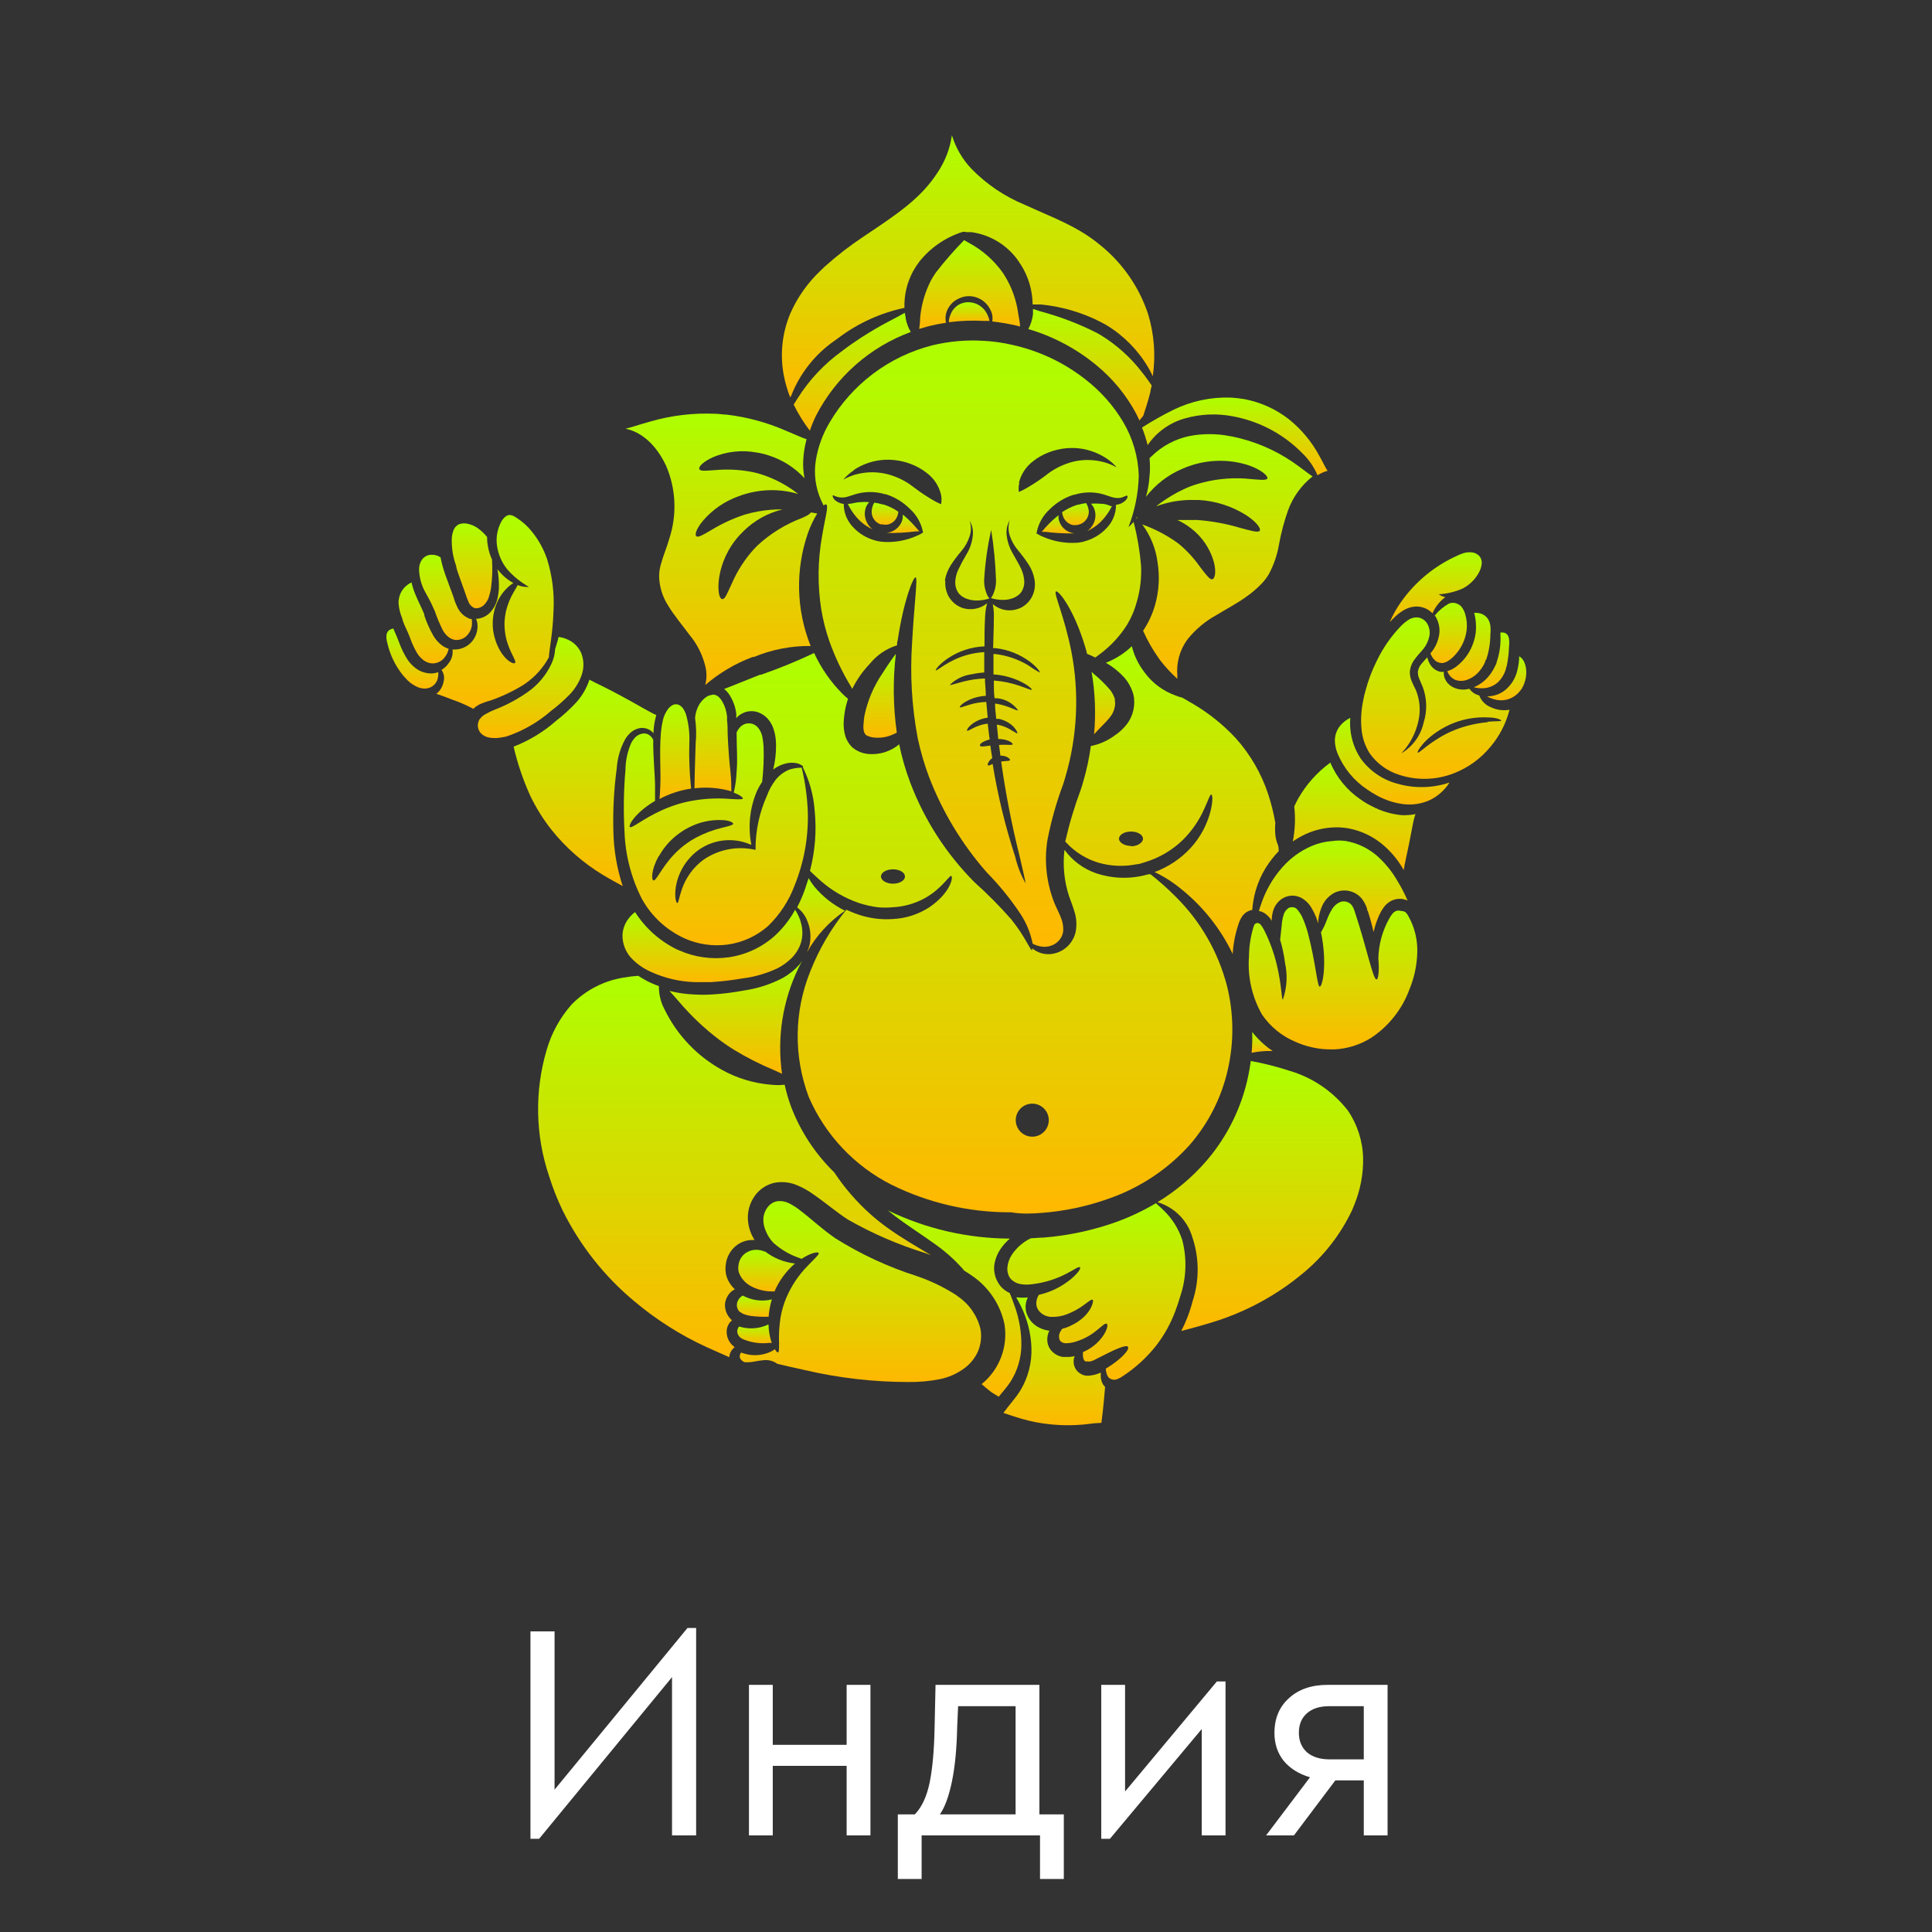 <svg width="100" height="100" viewBox="0 0 100 100" fill="none" xmlns="http://www.w3.org/2000/svg">
<rect x="0" y="0" width="100" height="100" fill="#333333" stroke="none"/>
<path d="M36.032 84.264V95H34.784V86.808L27.904 95.176H27.456V84.44H28.704V92.632L35.584 84.264H36.032ZM38.766 87.208H39.998V90.312H43.822V87.208H45.054V95H43.822V91.4H39.998V95H38.766V87.208ZM55.063 93.912V97.256H53.831V95H47.703V97.256H46.471V93.912H47.351C47.713 93.539 47.969 92.989 48.119 92.264C48.268 91.528 48.353 90.573 48.375 89.4L48.423 87.208H53.799V93.912H55.063ZM49.543 89.416C49.521 90.504 49.431 91.437 49.271 92.216C49.111 92.984 48.903 93.549 48.647 93.912H52.567V88.312H49.591L49.543 89.416ZM63.433 87.032V95H62.201V89.496L57.449 95.176H57.001V87.208H58.233V92.728L62.985 87.032H63.433ZM71.821 87.208V95H70.589V92.152H69.117L66.973 95H65.533L67.805 91.992C67.229 91.821 66.776 91.539 66.445 91.144C66.125 90.739 65.965 90.259 65.965 89.704C65.965 88.947 66.216 88.344 66.717 87.896C67.219 87.437 67.885 87.208 68.717 87.208H71.821ZM70.589 88.312H68.797C68.307 88.312 67.923 88.435 67.645 88.68C67.368 88.925 67.229 89.261 67.229 89.688C67.229 90.104 67.368 90.44 67.645 90.696C67.933 90.941 68.323 91.064 68.813 91.064H70.589V88.312Z" fill="white"/>
<path d="M50.424 15.687C50.303 15.653 50.177 15.639 50.052 15.643C49.937 15.653 49.824 15.681 49.717 15.724C49.5 15.823 49.326 15.997 49.227 16.214C49.155 16.359 49.115 16.517 49.109 16.679C49.714 16.6 50.324 16.577 50.932 16.611H51.218C51.181 16.431 51.109 16.26 51.007 16.109C50.866 15.906 50.66 15.758 50.424 15.687Z" fill="url(#paint0_linear_225_25035)"/>
<path d="M58.824 21.44L58.979 21.763C59.029 21.694 59.097 21.614 59.172 21.527C59.258 21.26 59.407 20.839 59.544 20.287C59.544 20.182 59.593 20.07 59.612 19.952C59.488 19.779 59.327 19.537 59.103 19.258C58.517 18.497 57.796 17.85 56.977 17.348L56.772 17.23C55.838 16.758 54.857 16.384 53.846 16.114L53.467 15.99C53.467 16.089 53.467 16.182 53.467 16.269C53.433 16.536 53.351 16.794 53.226 17.032C54.524 17.414 55.731 18.057 56.772 18.923C57.615 19.619 58.312 20.475 58.824 21.44Z" fill="url(#paint1_linear_225_25035)"/>
<path d="M52.605 16.851L52.798 16.9C52.798 16.733 52.748 16.503 52.705 16.243C52.609 15.524 52.36 14.835 51.973 14.222L51.917 14.135C51.452 13.473 50.836 12.931 50.119 12.554L49.902 12.43C49.38 12.963 48.889 13.526 48.433 14.116C48.352 14.234 48.272 14.364 48.197 14.494C47.883 15.1 47.69 15.762 47.627 16.441C47.627 16.671 47.596 16.869 47.577 17.024L47.986 16.906C48.309 16.822 48.636 16.756 48.966 16.708C48.919 16.512 48.932 16.307 49.003 16.119C49.057 15.972 49.139 15.838 49.246 15.724C49.352 15.61 49.48 15.519 49.623 15.455C49.763 15.385 49.914 15.343 50.07 15.331C50.236 15.321 50.402 15.344 50.559 15.4C50.863 15.508 51.112 15.731 51.254 16.02C51.36 16.208 51.397 16.427 51.359 16.64C51.778 16.686 52.194 16.756 52.605 16.851Z" fill="url(#paint2_linear_225_25035)"/>
<path d="M42.506 31.528C42.599 32.093 42.74 32.649 42.928 33.19C43.219 34.007 43.593 34.793 44.044 35.533C44.069 35.574 44.092 35.615 44.112 35.657C44.347 35.179 44.655 34.74 45.024 34.355C45.388 33.905 45.878 33.573 46.431 33.401C46.431 33.32 46.431 33.239 46.462 33.159C46.772 31.069 47.274 29.854 47.392 29.885C47.51 29.916 47.324 31.193 47.212 33.233C47.096 34.892 47.192 36.559 47.498 38.193C47.642 38.875 47.837 39.544 48.08 40.196C48.775 42.015 49.79 43.694 51.075 45.156C51.728 45.82 52.316 46.544 52.83 47.32C53.132 47.784 53.342 48.302 53.45 48.845C53.58 48.914 53.72 48.962 53.865 48.988C54.05 49.025 54.241 49.01 54.417 48.945C54.583 48.887 54.729 48.783 54.839 48.647C54.944 48.52 55.011 48.365 55.031 48.201C55.046 47.972 55.01 47.743 54.925 47.531C54.845 47.302 54.709 47.06 54.584 46.762C54.169 45.726 54.04 44.597 54.212 43.495C54.404 42.504 54.678 41.532 55.031 40.587C55.068 40.463 55.111 40.339 55.142 40.221C55.766 38.109 55.872 35.878 55.453 33.717C55.081 31.857 54.529 30.71 54.653 30.617C54.777 30.524 55.589 31.528 56.178 33.512C56.209 33.618 56.24 33.729 56.265 33.841C56.389 33.891 56.531 33.953 56.693 34.033L56.959 33.835C57.505 33.424 57.971 32.918 58.336 32.34C58.567 31.954 58.742 31.536 58.856 31.1C59.022 30.506 59.091 29.888 59.061 29.271C58.995 28.51 58.867 27.755 58.677 27.014C58.594 27.109 58.505 27.198 58.41 27.281C58.74 26.43 58.921 25.528 58.943 24.615C58.911 23.631 58.63 22.671 58.125 21.825C57.618 20.977 56.955 20.232 56.172 19.63C55.062 18.761 53.772 18.153 52.396 17.851C51.903 17.736 51.401 17.665 50.895 17.64C50.008 17.585 49.118 17.665 48.254 17.875C47.148 18.156 46.109 18.654 45.197 19.339C44.285 20.025 43.518 20.884 42.94 21.868C42.581 22.47 42.339 23.135 42.227 23.828C42.116 24.523 42.209 25.236 42.494 25.88C42.544 25.991 42.593 26.091 42.63 26.165C42.686 26.115 42.736 26.097 42.761 26.109C42.903 26.177 42.711 26.779 42.55 27.752C42.326 29 42.312 30.276 42.506 31.528ZM58.007 25.762C58.193 25.725 58.298 25.626 58.342 25.657C58.385 25.688 58.373 25.849 58.119 26.01C58.011 26.075 57.89 26.115 57.765 26.128C57.766 26.359 57.72 26.588 57.631 26.801C57.541 27.014 57.41 27.207 57.244 27.368C56.967 27.655 56.621 27.869 56.24 27.988C56.107 28.035 55.97 28.068 55.831 28.087C55.194 28.142 54.555 28.035 53.971 27.777C53.875 27.739 53.784 27.691 53.698 27.634C53.692 27.637 53.686 27.639 53.679 27.639C53.673 27.639 53.666 27.637 53.661 27.634C53.654 27.616 53.654 27.597 53.661 27.579C53.658 27.574 53.657 27.569 53.657 27.563C53.657 27.558 53.658 27.552 53.661 27.548C53.752 27.088 53.989 26.671 54.337 26.357C54.683 26.011 55.109 25.753 55.577 25.607H55.614C56.072 25.464 56.561 25.449 57.027 25.564C57.244 25.619 57.412 25.694 57.554 25.731C57.709 25.78 57.873 25.791 58.032 25.762H58.007ZM52.737 24.993C52.848 24.538 53.116 24.136 53.493 23.858C53.609 23.764 53.733 23.681 53.865 23.61C54.403 23.312 55.012 23.166 55.626 23.189C56.21 23.216 56.775 23.4 57.263 23.722C57.464 23.853 57.646 24.011 57.802 24.193C57.606 24.084 57.398 23.997 57.182 23.933C56.696 23.796 56.185 23.772 55.688 23.865C55.218 23.964 54.772 24.154 54.374 24.423C54.274 24.491 54.188 24.559 54.101 24.627C53.801 24.852 53.488 25.059 53.165 25.247C53.027 25.33 52.884 25.402 52.737 25.464C52.712 25.307 52.72 25.147 52.762 24.993H52.737ZM48.905 30.052C48.953 29.77 49.056 29.501 49.209 29.259C49.378 28.999 49.565 28.75 49.767 28.515C49.956 28.293 50.099 28.036 50.188 27.758C50.275 27.497 50.275 27.214 50.188 26.952C50.337 27.204 50.392 27.501 50.343 27.789C50.304 28.108 50.196 28.415 50.027 28.689C49.873 28.944 49.733 29.206 49.606 29.476C49.511 29.67 49.456 29.881 49.444 30.096C49.432 30.287 49.478 30.477 49.575 30.642C49.635 30.736 49.716 30.817 49.81 30.877C49.863 30.913 49.919 30.944 49.978 30.97C50.157 31.044 50.348 31.081 50.542 31.082C50.769 31.084 50.996 31.048 51.212 30.976C51.174 30.93 51.141 30.88 51.112 30.828C50.992 30.576 50.933 30.3 50.939 30.021C50.989 29.149 51.111 28.282 51.304 27.43C51.441 28.29 51.524 29.157 51.553 30.028C51.559 30.305 51.498 30.58 51.373 30.828C51.349 30.873 51.322 30.916 51.292 30.958C51.493 31.02 51.702 31.052 51.912 31.051C52.108 31.054 52.302 31.016 52.483 30.939C52.541 30.913 52.597 30.882 52.65 30.846C52.745 30.786 52.825 30.705 52.886 30.611C52.983 30.446 53.028 30.256 53.016 30.065C53 29.85 52.946 29.64 52.855 29.445C52.737 29.184 52.569 28.924 52.427 28.657C52.263 28.382 52.155 28.076 52.111 27.758C52.065 27.47 52.119 27.174 52.266 26.921C52.18 27.183 52.18 27.466 52.266 27.727C52.359 28.004 52.504 28.261 52.693 28.484C52.894 28.723 53.08 28.974 53.251 29.234C53.403 29.474 53.505 29.741 53.549 30.021C53.601 30.332 53.546 30.651 53.394 30.927C53.295 31.102 53.157 31.253 52.991 31.367C52.898 31.433 52.796 31.483 52.687 31.516C52.404 31.616 52.096 31.616 51.813 31.516C51.657 31.459 51.512 31.375 51.385 31.268C51.435 31.519 51.453 31.775 51.441 32.03C51.441 32.557 51.41 33.066 51.404 33.55C51.451 33.546 51.499 33.546 51.546 33.55C52.184 33.625 52.791 33.867 53.307 34.25C53.692 34.541 53.847 34.789 53.822 34.814C53.608 34.697 53.401 34.566 53.202 34.424C52.687 34.12 52.115 33.926 51.522 33.853H51.422C51.422 34.213 51.422 34.566 51.422 34.907C51.927 34.941 52.42 35.074 52.873 35.298C53.245 35.49 53.431 35.67 53.406 35.701C53.382 35.732 53.158 35.633 52.786 35.502C52.352 35.352 51.9 35.258 51.441 35.224C51.438 35.25 51.438 35.277 51.441 35.304C51.441 35.583 51.441 35.862 51.478 36.141H51.615C51.828 36.162 52.035 36.228 52.221 36.335C52.407 36.442 52.568 36.587 52.693 36.761C52.65 36.823 52.21 36.526 51.553 36.42H51.503C51.503 36.687 51.54 36.947 51.565 37.208H51.714C52.489 37.4 52.687 37.939 52.662 37.958C52.638 37.976 52.532 37.902 52.365 37.803C52.145 37.662 51.901 37.563 51.646 37.511H51.596L51.67 38.249C52.135 38.249 52.433 38.448 52.414 38.522C52.396 38.596 52.092 38.522 51.708 38.559L51.782 39.111C52.135 39.111 52.303 39.297 52.278 39.347C52.253 39.396 52.049 39.384 51.819 39.415C52.049 41.055 52.365 42.682 52.768 44.288C53.084 45.621 53.084 45.721 53.084 45.721C52.839 45.288 52.657 44.822 52.545 44.338C52.033 42.773 51.644 41.17 51.379 39.545C51.261 39.595 51.174 39.644 51.137 39.613C51.1 39.582 51.137 39.477 51.23 39.353C51.27 39.311 51.313 39.274 51.36 39.241C51.323 39.031 51.292 38.813 51.261 38.59C50.964 38.627 50.753 38.677 50.722 38.59C50.691 38.503 50.883 38.367 51.224 38.274C51.187 38.007 51.156 37.735 51.125 37.456C50.95 37.474 50.779 37.516 50.616 37.58C50.288 37.704 50.096 37.859 50.058 37.821C50.021 37.784 50.145 37.555 50.505 37.35C50.697 37.243 50.907 37.174 51.125 37.146L51.05 36.333C50.741 36.342 50.434 36.394 50.139 36.488C49.866 36.569 49.699 36.643 49.68 36.606C49.661 36.569 49.779 36.426 50.058 36.278C50.358 36.122 50.688 36.033 51.026 36.017C51.026 35.763 50.995 35.502 50.982 35.236C50.982 35.199 50.982 35.155 50.982 35.118C50.789 35.124 50.597 35.141 50.406 35.168C49.686 35.279 49.215 35.496 49.166 35.447C49.48 35.139 49.888 34.945 50.325 34.895C50.529 34.849 50.736 34.82 50.945 34.808C50.945 34.467 50.945 34.114 50.945 33.754C50.318 33.787 49.708 33.963 49.159 34.269C48.713 34.511 48.471 34.727 48.44 34.697C48.409 34.666 48.595 34.393 49.06 34.077C49.623 33.697 50.279 33.483 50.957 33.456C50.957 32.96 50.957 32.452 50.988 31.919C50.997 31.684 51.032 31.451 51.094 31.224C50.917 31.368 50.707 31.466 50.483 31.508C50.258 31.55 50.027 31.536 49.81 31.466C49.706 31.427 49.607 31.377 49.513 31.317C49.346 31.202 49.206 31.052 49.103 30.877C48.967 30.625 48.907 30.338 48.93 30.052H48.905ZM44.187 24.33C44.672 24.007 45.235 23.823 45.817 23.797C46.432 23.773 47.041 23.919 47.578 24.218C47.709 24.291 47.833 24.374 47.95 24.466C48.33 24.742 48.598 25.144 48.707 25.601C48.743 25.764 48.743 25.933 48.707 26.097C48.559 26.035 48.416 25.962 48.279 25.88C47.957 25.691 47.647 25.484 47.349 25.26L47.07 25.055C46.672 24.786 46.226 24.599 45.755 24.503C45.261 24.409 44.752 24.43 44.267 24.565C44.052 24.629 43.844 24.717 43.647 24.826C43.811 24.635 44.001 24.468 44.212 24.33H44.187ZM43.089 25.626C43.126 25.626 43.232 25.7 43.418 25.737C43.571 25.765 43.729 25.755 43.877 25.706C44.019 25.669 44.187 25.601 44.398 25.545C44.866 25.431 45.356 25.444 45.817 25.582H45.855C46.323 25.731 46.748 25.99 47.095 26.339C47.442 26.652 47.679 27.07 47.77 27.529C47.77 27.56 47.77 27.585 47.77 27.585C47.77 27.585 47.77 27.585 47.739 27.585C47.655 27.644 47.563 27.692 47.467 27.727C46.885 27.993 46.243 28.1 45.606 28.038C45.467 28.021 45.33 27.989 45.197 27.945C44.816 27.824 44.471 27.611 44.193 27.324C44.027 27.163 43.896 26.97 43.806 26.757C43.717 26.544 43.671 26.315 43.672 26.084C43.547 26.07 43.426 26.027 43.319 25.96C43.083 25.818 43.083 25.638 43.114 25.626H43.089Z" fill="url(#paint3_linear_225_25035)"/>
<path d="M42.232 21.524C43.266 19.512 45.019 17.962 47.143 17.183C47.019 16.974 46.931 16.746 46.883 16.508C46.883 16.408 46.845 16.303 46.833 16.191C46.666 16.291 46.43 16.408 46.145 16.563C45.33 16.983 44.549 17.464 43.807 18.002L43.603 18.157C42.672 18.824 41.88 19.666 41.271 20.637C41.197 20.755 41.135 20.86 41.079 20.941C41.314 21.417 41.594 21.87 41.916 22.292C42.006 22.03 42.112 21.773 42.232 21.524Z" fill="url(#paint4_linear_225_25035)"/>
<path d="M58.788 26.872L58.869 26.791C58.865 26.777 58.865 26.762 58.869 26.748L58.788 26.866V26.872Z" fill="url(#paint5_linear_225_25035)"/>
<path d="M34.136 41.356C34.647 41.084 35.2 40.902 35.773 40.817C35.688 40.033 35.657 39.243 35.68 38.455C35.704 37.948 35.643 37.441 35.5 36.954C35.462 36.849 35.41 36.748 35.345 36.657C35.29 36.582 35.218 36.522 35.134 36.483C35.087 36.463 35.036 36.453 34.985 36.453C34.934 36.453 34.883 36.463 34.836 36.483L34.781 36.514C34.694 36.565 34.62 36.635 34.564 36.719C34.448 36.879 34.364 37.06 34.316 37.252C34.265 37.468 34.23 37.688 34.21 37.909C34.123 38.938 34.21 39.887 34.179 40.606C34.173 40.904 34.154 41.152 34.136 41.356Z" fill="url(#paint6_linear_225_25035)"/>
<path d="M40.949 20.492C41.397 19.335 42.181 18.34 43.2 17.633L43.423 17.472C44.428 16.719 45.586 16.194 46.814 15.934C46.792 15.266 46.951 14.604 47.273 14.019C47.369 13.848 47.477 13.684 47.596 13.529C48.163 12.823 48.924 12.298 49.784 12.016C49.859 11.991 49.939 11.991 50.014 12.016H50.28C50.781 12.085 51.261 12.261 51.689 12.53C52.116 12.799 52.482 13.157 52.76 13.578C52.76 13.609 52.81 13.647 52.829 13.684C53.227 14.304 53.442 15.024 53.449 15.761C53.566 15.761 53.715 15.761 53.883 15.761C54.983 15.868 56.052 16.186 57.032 16.697L57.256 16.821C58.149 17.359 58.895 18.111 59.426 19.01C59.516 19.16 59.597 19.315 59.667 19.475C59.826 18.391 59.741 17.285 59.419 16.238C58.956 14.851 58.106 13.626 56.97 12.704C56.633 12.422 56.272 12.169 55.892 11.948C55.048 11.446 53.889 10.993 53.046 10.602C52.009 10.176 51.07 9.543 50.286 8.742C49.817 8.248 49.469 7.652 49.27 7C49.174 7.678 48.928 8.326 48.55 8.897C47.682 10.255 46.486 11.049 44.706 12.239C43.993 12.712 43.316 13.236 42.679 13.808L42.48 14C41.812 14.629 41.276 15.386 40.906 16.226C40.48 17.24 40.363 18.358 40.571 19.438C40.645 19.823 40.755 20.201 40.899 20.566C40.93 20.529 40.943 20.492 40.949 20.492Z" fill="url(#paint7_linear_225_25035)"/>
<path d="M44.551 26.997C44.735 27.163 44.945 27.299 45.172 27.4L45.085 27.331C44.948 27.204 44.849 27.041 44.8 26.86C44.746 26.684 44.746 26.497 44.8 26.321C44.834 26.197 44.9 26.083 44.992 25.992C44.831 25.977 44.669 25.977 44.508 25.992C44.328 25.992 44.136 26.067 43.95 26.079H43.882C44.044 26.425 44.272 26.736 44.551 26.997Z" fill="url(#paint8_linear_225_25035)"/>
<path d="M36.007 38.472C35.97 39.502 35.952 40.332 35.945 40.804C36.507 40.735 37.075 40.767 37.626 40.897L37.855 40.959C37.855 40.729 37.855 40.339 37.805 39.917C37.756 39.495 37.694 38.745 37.663 38.007C37.663 37.778 37.663 37.517 37.632 37.288C37.632 37.214 37.632 37.152 37.632 37.084C37.605 36.801 37.516 36.528 37.371 36.284C37.321 36.2 37.258 36.125 37.185 36.06C37.12 36.008 37.044 35.972 36.962 35.955H36.882L36.652 36.017L36.516 36.104C36.347 36.233 36.213 36.401 36.125 36.594C36.042 36.773 35.992 36.967 35.976 37.164C36.04 37.597 36.051 38.037 36.007 38.472Z" fill="url(#paint9_linear_225_25035)"/>
<path d="M45.669 34.863C45.214 35.529 44.898 36.28 44.739 37.07C44.72 37.187 44.708 37.305 44.702 37.424C44.685 37.547 44.685 37.672 44.702 37.796C44.713 37.872 44.743 37.944 44.788 38.006C44.826 38.075 44.974 38.118 45.13 38.161C45.422 38.208 45.721 38.187 46.004 38.099C46.148 38.053 46.287 37.993 46.419 37.92C46.227 36.568 46.211 35.196 46.37 33.84C46.184 34.082 45.948 34.423 45.669 34.863Z" fill="url(#paint10_linear_225_25035)"/>
<path d="M63.803 22.599L63.636 22.569C62.952 22.438 62.249 22.438 61.565 22.569C60.828 22.723 60.151 23.084 59.612 23.61L59.5 23.715C59.531 24.025 59.531 24.336 59.5 24.646C59.475 25.009 59.413 25.368 59.314 25.718C59.801 25.086 60.441 24.589 61.174 24.274C61.346 24.196 61.522 24.13 61.701 24.075C62.646 23.776 63.659 23.776 64.603 24.075C65.316 24.317 65.651 24.652 65.595 24.77C65.539 24.887 65.105 24.825 64.454 24.77C63.63 24.717 62.803 24.809 62.011 25.042C61.862 25.084 61.715 25.134 61.571 25.191C60.95 25.448 60.368 25.79 59.841 26.208C60.474 25.973 61.145 25.861 61.819 25.879H62.042C62.909 25.927 63.749 26.194 64.485 26.654C65.043 27.014 65.279 27.361 65.204 27.473C65.13 27.584 64.746 27.473 64.175 27.318C63.458 27.105 62.72 26.97 61.974 26.915H61.782C61.484 26.915 61.199 26.915 60.939 26.915C61.193 27.031 61.432 27.177 61.652 27.349C62.222 27.787 62.635 28.398 62.83 29.091C62.966 29.624 62.879 29.953 62.749 29.984C62.619 30.015 62.427 29.748 62.129 29.364C61.807 28.899 61.421 28.481 60.982 28.124C60.413 27.71 59.786 27.38 59.122 27.144C59.551 27.72 59.825 28.397 59.916 29.11C60.033 29.846 59.989 30.599 59.785 31.317C59.649 31.791 59.44 32.24 59.166 32.65C59.387 33.147 59.657 33.62 59.971 34.064L60.04 34.163C60.31 34.514 60.611 34.839 60.939 35.136C60.935 35.081 60.935 35.025 60.939 34.969C60.881 34.307 61.063 33.647 61.453 33.109C61.865 32.589 62.378 32.157 62.96 31.838C63.437 31.54 64.064 31.218 64.522 30.877C64.799 30.683 65.057 30.463 65.291 30.22C65.439 30.068 65.568 29.9 65.676 29.717C65.929 29.244 66.105 28.733 66.197 28.204C66.305 27.598 66.463 27 66.668 26.419C66.92 25.726 67.36 25.116 67.939 24.658C67.728 24.528 67.381 24.236 66.891 23.901C65.957 23.269 64.908 22.827 63.803 22.599Z" fill="url(#paint11_linear_225_25035)"/>
<path d="M59.402 23.041C59.859 22.369 60.54 21.879 61.324 21.659C62.13 21.427 62.98 21.389 63.804 21.547L63.99 21.584C65.282 21.858 66.466 22.504 67.394 23.445C67.736 23.771 68.008 24.163 68.194 24.598C68.356 24.498 68.531 24.421 68.715 24.368C68.621 24.244 68.491 23.953 68.274 23.569C67.885 22.853 67.358 22.221 66.724 21.709C66.05 21.18 65.259 20.821 64.418 20.661C64.182 20.619 63.944 20.592 63.705 20.58C62.687 20.544 61.676 20.757 60.76 21.2C60.193 21.479 59.642 21.789 59.11 22.13C59.229 22.427 59.326 22.731 59.402 23.041Z" fill="url(#paint12_linear_225_25035)"/>
<path d="M36.503 35.457C37.228 34.834 38.057 34.343 38.952 34.006H39.02C39.951 33.619 40.951 33.425 41.959 33.436C41.211 31.569 41.16 29.496 41.817 27.595C41.942 27.24 42.104 26.9 42.3 26.578L41.965 26.523C41.934 26.609 41.767 26.696 41.519 26.808C40.658 27.131 39.868 27.619 39.194 28.246L39.033 28.413C38.558 28.934 38.173 29.529 37.892 30.174C37.656 30.67 37.538 31.018 37.39 31.011C37.241 31.005 37.136 30.627 37.21 29.988C37.324 29.14 37.694 28.346 38.27 27.713L38.468 27.508C39.03 26.947 39.736 26.552 40.508 26.367C40.093 26.361 39.678 26.394 39.268 26.467C39.028 26.509 38.79 26.564 38.555 26.634C37.954 26.83 37.378 27.094 36.838 27.422C36.416 27.669 36.143 27.837 36.044 27.756C35.945 27.676 36.044 27.353 36.41 26.925C36.901 26.362 37.529 25.935 38.233 25.685C38.508 25.58 38.792 25.501 39.082 25.45C39.825 25.312 40.59 25.352 41.314 25.568C40.757 25.13 40.128 24.792 39.454 24.569C39.297 24.515 39.135 24.471 38.971 24.439C38.347 24.312 37.708 24.275 37.074 24.328C36.577 24.359 36.255 24.408 36.199 24.284C36.143 24.16 36.379 23.906 36.906 23.664C37.619 23.365 38.403 23.281 39.163 23.422C39.374 23.454 39.581 23.503 39.783 23.571C40.496 23.796 41.137 24.205 41.643 24.755C41.581 24.443 41.558 24.125 41.575 23.807C41.595 23.444 41.653 23.085 41.748 22.734C41.538 22.672 41.166 22.492 40.651 22.282C39.688 21.863 38.668 21.587 37.625 21.463C37.458 21.463 37.278 21.426 37.098 21.42C35.924 21.36 34.748 21.498 33.62 21.829C33.062 21.984 32.64 22.133 32.38 22.189C32.833 22.282 33.781 22.641 34.476 24.104C34.993 25.307 35.05 26.657 34.637 27.899C34.513 28.333 34.339 28.736 34.228 29.139C34.156 29.359 34.119 29.589 34.116 29.821C34.127 30.366 34.29 30.896 34.587 31.352C34.885 31.849 35.368 32.425 35.691 32.865C36.069 33.319 36.342 33.85 36.491 34.422C36.587 34.759 36.591 35.117 36.503 35.457Z" fill="url(#paint13_linear_225_25035)"/>
<path d="M60.828 35.991C60.222 35.772 59.69 35.385 59.296 34.875L59.203 34.751C58.912 34.363 58.701 33.92 58.583 33.449C58.195 33.82 57.738 34.111 57.238 34.305C57.596 34.509 57.92 34.769 58.199 35.074C58.384 35.289 58.527 35.537 58.62 35.805C58.64 35.858 58.657 35.912 58.67 35.967C58.723 36.214 58.723 36.469 58.67 36.717C58.611 37.017 58.479 37.298 58.285 37.535C58.119 37.739 57.922 37.917 57.703 38.062C57.336 38.337 56.912 38.526 56.463 38.614C56.377 39.233 56.247 39.844 56.072 40.443C56.035 40.573 55.998 40.703 55.954 40.834C55.622 41.722 55.348 42.631 55.136 43.556L55.204 43.63C55.66 44.117 56.238 44.472 56.878 44.659C57.514 44.839 58.183 44.864 58.831 44.734C58.968 44.734 59.104 44.672 59.24 44.634C59.98 44.415 60.656 44.022 61.212 43.487C61.688 43.018 62.071 42.463 62.34 41.85C62.545 41.404 62.626 41.119 62.694 41.125C62.762 41.131 62.787 41.441 62.663 41.962C62.482 42.684 62.124 43.349 61.621 43.897C61.108 44.451 60.47 44.876 59.761 45.137C60.252 45.371 60.712 45.665 61.131 46.011C62.264 46.918 63.177 48.069 63.804 49.378C63.837 48.817 63.95 48.264 64.138 47.735C64.178 47.627 64.23 47.525 64.293 47.431C64.355 47.343 64.433 47.268 64.523 47.21C64.614 47.153 64.715 47.114 64.82 47.096C64.828 46.959 64.842 46.822 64.864 46.687C64.99 45.865 65.33 45.091 65.85 44.442C65.954 44.308 66.066 44.18 66.185 44.058C66.185 43.971 66.184 43.866 66.153 43.754C66.079 43.58 66.031 43.397 66.011 43.208C65.993 43.002 65.993 42.795 66.011 42.588C65.923 42.084 65.799 41.587 65.639 41.1C65.285 40.032 64.715 39.049 63.965 38.211C63.302 37.498 62.538 36.888 61.696 36.401L61.193 36.109C61.068 36.083 60.945 36.044 60.828 35.991ZM58.54 43.785C58.211 43.785 57.92 43.618 57.92 43.413C57.92 43.208 58.193 43.041 58.54 43.041C58.887 43.041 59.16 43.208 59.16 43.413C59.16 43.618 58.874 43.804 58.54 43.804V43.785Z" fill="url(#paint14_linear_225_25035)"/>
<path d="M51.849 64.562C51.972 64.395 52.113 64.243 52.271 64.109C50.084 64.103 47.927 63.605 45.959 62.652L46.325 62.944C47.056 63.496 47.8 63.961 48.402 64.401C48.897 64.749 49.352 65.15 49.76 65.597C49.809 65.648 49.855 65.702 49.896 65.759L50.212 65.963L50.355 66.062C51.196 66.651 51.781 67.538 51.992 68.543C52.085 69.118 52.024 69.707 51.816 70.252C51.608 70.796 51.26 71.276 50.808 71.643L50.87 71.692C50.981 71.791 51.093 71.891 51.242 72.002L51.341 72.077C51.459 72.157 51.589 72.225 51.694 72.294C51.924 72.008 52.153 71.76 52.314 71.5C52.665 70.942 52.856 70.299 52.866 69.64C52.873 68.958 52.76 68.28 52.531 67.637C52.432 67.352 52.345 67.117 52.265 66.93C52.097 66.852 51.945 66.743 51.818 66.608C51.689 66.46 51.591 66.288 51.529 66.102C51.467 65.915 51.443 65.719 51.459 65.523C51.501 65.174 51.636 64.842 51.849 64.562Z" fill="url(#paint15_linear_225_25035)"/>
<path d="M53.908 62.779C55.102 62.691 56.278 62.441 57.405 62.035C59.004 61.478 60.437 60.527 61.571 59.269C62.537 58.161 63.214 56.833 63.543 55.4C63.881 53.951 63.866 52.441 63.5 50.998C63.043 49.257 62.127 47.67 60.846 46.404C60.438 45.993 60.005 45.608 59.55 45.251H59.445C58.553 45.513 57.603 45.493 56.723 45.195C56.071 44.967 55.504 44.545 55.098 43.986C55.001 44.793 55.081 45.612 55.334 46.385C55.427 46.652 55.538 46.925 55.625 47.222C55.726 47.56 55.741 47.919 55.669 48.264C55.599 48.547 55.448 48.803 55.235 49.002C55.027 49.193 54.769 49.32 54.491 49.368C54.224 49.415 53.948 49.378 53.703 49.262C53.603 49.215 53.509 49.154 53.424 49.082C53.424 49.144 53.424 49.182 53.424 49.188C53.319 49.188 53.083 48.506 52.345 47.588C51.752 46.912 51.118 46.272 50.448 45.672C48.987 44.209 47.852 42.453 47.119 40.52C46.873 39.871 46.68 39.203 46.542 38.523C46.474 38.584 46.402 38.637 46.325 38.685C45.947 38.929 45.503 39.05 45.054 39.032C44.714 39.027 44.386 38.907 44.124 38.691C43.926 38.503 43.788 38.262 43.727 37.996C43.676 37.781 43.657 37.56 43.671 37.339C43.679 37.183 43.695 37.028 43.721 36.874C43.759 36.636 43.817 36.402 43.894 36.173C43.782 36.08 43.674 35.98 43.572 35.876C42.978 35.272 42.493 34.569 42.14 33.799C41.247 34.222 40.332 34.597 39.399 34.921H39.343C38.649 35.194 38.01 35.461 37.483 35.659C37.587 35.744 37.676 35.845 37.75 35.956C37.945 36.255 38.068 36.594 38.11 36.949V37.178C38.17 37.099 38.243 37.032 38.327 36.98C38.462 36.89 38.617 36.834 38.779 36.816C38.941 36.797 39.104 36.817 39.257 36.874C39.43 36.94 39.587 37.044 39.715 37.178C39.836 37.309 39.932 37.46 40.001 37.624C40.043 37.738 40.079 37.854 40.106 37.972C40.149 38.175 40.169 38.383 40.168 38.592C40.171 39.01 40.121 39.426 40.019 39.832C40.25 39.656 40.52 39.539 40.807 39.491C41.371 39.422 41.588 39.677 41.582 39.695C41.575 39.714 41.582 39.695 41.544 39.695C41.896 40.393 42.107 41.154 42.165 41.934C42.274 42.987 42.192 44.052 41.923 45.077C42.047 45.195 42.214 45.362 42.437 45.554C43.02 46.077 43.701 46.477 44.44 46.733C44.769 46.842 45.107 46.919 45.451 46.962C45.69 46.983 45.931 46.983 46.17 46.962C46.755 46.938 47.328 46.781 47.844 46.503C48.774 45.995 49.152 45.263 49.245 45.344C49.338 45.424 49.196 46.206 48.117 46.95C47.55 47.323 46.892 47.538 46.213 47.569C45.538 47.617 44.86 47.513 44.229 47.266C44.08 47.21 43.938 47.148 43.808 47.086C43.028 48.042 42.401 49.113 41.948 50.26C41.096 52.35 41.068 54.685 41.867 56.795C42.72 58.752 44.228 60.351 46.133 61.316C48.059 62.271 50.183 62.761 52.333 62.748C52.879 62.841 53.393 62.822 53.908 62.779ZM53.437 57.124C53.606 57.125 53.771 57.177 53.911 57.272C54.051 57.367 54.16 57.501 54.223 57.658C54.287 57.815 54.303 57.987 54.268 58.153C54.234 58.318 54.151 58.47 54.031 58.589C53.91 58.708 53.757 58.788 53.591 58.82C53.425 58.852 53.253 58.834 53.097 58.768C52.941 58.702 52.809 58.591 52.715 58.45C52.623 58.309 52.574 58.143 52.575 57.974C52.576 57.861 52.599 57.75 52.642 57.647C52.686 57.543 52.75 57.449 52.83 57.37C52.91 57.291 53.005 57.229 53.109 57.187C53.213 57.145 53.324 57.123 53.437 57.124ZM46.219 45.74C45.891 45.74 45.599 45.573 45.599 45.368C45.599 45.164 45.872 44.996 46.219 44.996C46.567 44.996 46.84 45.158 46.84 45.368C46.84 45.579 46.554 45.74 46.219 45.74Z" fill="url(#paint16_linear_225_25035)"/>
<path d="M72.632 31.597C72.83 31.474 73.057 31.403 73.29 31.392C73.493 31.389 73.694 31.438 73.872 31.535C73.973 31.591 74.065 31.662 74.145 31.745C74.289 31.413 74.518 31.124 74.809 30.908C74.686 30.883 74.57 30.832 74.468 30.76C74.895 30.736 75.315 30.635 75.708 30.462C76.07 30.273 76.366 29.979 76.557 29.619C76.622 29.497 76.666 29.365 76.687 29.228C76.708 29.115 76.693 28.998 76.644 28.893C76.608 28.815 76.549 28.748 76.476 28.701C76.401 28.646 76.314 28.61 76.222 28.596C76.062 28.572 75.899 28.584 75.745 28.633C75.597 28.681 75.454 28.741 75.317 28.813L75.236 28.85C74.069 29.414 73.079 30.287 72.372 31.373C72.206 31.638 72.059 31.913 71.932 32.198L72.142 31.987C72.289 31.837 72.453 31.706 72.632 31.597Z" fill="url(#paint17_linear_225_25035)"/>
<path d="M76.284 35.572C76.476 35.624 76.676 35.639 76.873 35.615C77.123 35.582 77.356 35.474 77.543 35.305C77.739 35.11 77.88 34.866 77.952 34.599C77.952 34.568 77.952 34.537 77.983 34.499C78.055 34.161 78.096 33.816 78.107 33.47C78.124 33.334 78.124 33.197 78.107 33.061C78.096 33.008 78.079 32.956 78.058 32.906C78.033 32.862 77.999 32.824 77.958 32.794C77.902 32.755 77.835 32.736 77.766 32.739H77.661C77.664 32.772 77.664 32.805 77.661 32.838C77.69 33.323 77.625 33.809 77.468 34.27C77.468 34.344 77.406 34.425 77.375 34.499C77.249 34.772 77.07 35.016 76.848 35.219C76.682 35.368 76.491 35.487 76.284 35.572Z" fill="url(#paint18_linear_225_25035)"/>
<path d="M75.404 34.48C75.292 34.571 75.166 34.644 75.032 34.697L74.908 34.74C74.941 34.825 74.987 34.905 75.045 34.976C75.121 35.07 75.219 35.145 75.33 35.193C75.521 35.258 75.728 35.258 75.919 35.193C76.129 35.121 76.32 35.002 76.477 34.845C76.637 34.682 76.768 34.491 76.861 34.281C76.861 34.219 76.917 34.157 76.942 34.095C77.071 33.694 77.138 33.276 77.14 32.855C77.157 32.699 77.157 32.541 77.14 32.384C77.123 32.246 77.072 32.114 76.992 32C76.907 31.891 76.793 31.809 76.663 31.764C76.547 31.728 76.425 31.713 76.303 31.721C76.393 32.051 76.42 32.396 76.384 32.737C76.361 32.912 76.322 33.085 76.266 33.252C76.107 33.738 75.807 34.165 75.404 34.48Z" fill="url(#paint19_linear_225_25035)"/>
<path d="M75.398 31.238C75.27 31.189 75.129 31.189 75.001 31.238C74.718 31.396 74.468 31.606 74.263 31.858C74.279 31.878 74.294 31.898 74.307 31.92C74.494 32.228 74.554 32.597 74.474 32.949C74.405 33.271 74.256 33.569 74.04 33.817C74.079 33.932 74.14 34.037 74.22 34.127C74.27 34.185 74.332 34.233 74.401 34.266C74.471 34.299 74.546 34.317 74.623 34.32C74.721 34.315 74.817 34.288 74.902 34.239C75.001 34.186 75.093 34.119 75.175 34.041C75.478 33.762 75.702 33.41 75.826 33.017C75.865 32.89 75.894 32.759 75.912 32.627C75.945 32.344 75.92 32.057 75.838 31.784C75.8 31.652 75.739 31.529 75.658 31.418C75.588 31.336 75.499 31.274 75.398 31.238Z" fill="url(#paint20_linear_225_25035)"/>
<path d="M56.351 26.419C56.334 26.286 56.289 26.157 56.221 26.041C56.076 26.058 55.933 26.087 55.793 26.128H55.756C55.48 26.218 55.217 26.346 54.975 26.506C54.985 26.646 55.032 26.781 55.111 26.897C55.2 27.021 55.326 27.114 55.471 27.163C55.581 27.188 55.695 27.188 55.805 27.163L55.905 27.132C55.98 27.107 56.049 27.067 56.109 27.015C56.198 26.94 56.267 26.844 56.309 26.735C56.352 26.627 56.366 26.51 56.351 26.394V26.419Z" fill="url(#paint21_linear_225_25035)"/>
<path d="M45.364 27.02C45.425 27.07 45.495 27.11 45.569 27.138H45.662C45.774 27.166 45.891 27.166 46.003 27.138C46.147 27.091 46.273 27 46.362 26.878C46.441 26.762 46.488 26.627 46.499 26.487C46.259 26.322 45.996 26.194 45.718 26.109H45.68C45.541 26.066 45.397 26.035 45.252 26.016C45.181 26.133 45.137 26.264 45.122 26.4C45.107 26.518 45.121 26.637 45.166 26.747C45.209 26.853 45.277 26.947 45.364 27.02Z" fill="url(#paint22_linear_225_25035)"/>
<path d="M56.946 26.072C56.787 26.059 56.627 26.059 56.469 26.072C56.559 26.166 56.625 26.281 56.661 26.407C56.714 26.583 56.714 26.771 56.661 26.946C56.607 27.125 56.506 27.285 56.369 27.411L56.276 27.486C56.503 27.384 56.712 27.248 56.896 27.083C57.167 26.829 57.389 26.529 57.554 26.196H57.485C57.343 26.116 57.132 26.072 56.946 26.072Z" fill="url(#paint23_linear_225_25035)"/>
<path d="M41.519 49.732C41.482 49.794 41.432 49.85 41.389 49.912C41.143 50.193 40.852 50.429 40.527 50.613C39.892 50.947 39.204 51.169 38.494 51.27C37.941 51.375 37.381 51.444 36.819 51.475C36.528 51.493 36.236 51.493 35.945 51.475C35.508 51.459 35.074 51.396 34.649 51.289C34.786 51.438 34.953 51.623 35.139 51.84C35.768 52.582 36.477 53.252 37.254 53.837C37.495 54.017 37.737 54.178 37.973 54.327C38.639 54.732 39.336 55.087 40.056 55.387L40.478 55.579C40.21 53.701 40.51 51.786 41.34 50.08L41.519 49.732Z" fill="url(#paint24_linear_225_25035)"/>
<path d="M46.132 27.523C46.052 27.554 45.969 27.575 45.884 27.585C46.389 27.595 46.895 27.568 47.397 27.505H47.583C47.348 27.211 47.086 26.939 46.801 26.692L46.727 26.637C46.738 26.773 46.715 26.909 46.659 27.034C46.553 27.259 46.364 27.434 46.132 27.523Z" fill="url(#paint25_linear_225_25035)"/>
<path d="M54.862 27.069C54.801 26.944 54.776 26.805 54.788 26.666L54.714 26.728C54.422 26.967 54.156 27.235 53.92 27.528H54.106C54.605 27.591 55.109 27.618 55.613 27.608C55.53 27.598 55.448 27.577 55.371 27.546C55.145 27.46 54.962 27.289 54.862 27.069Z" fill="url(#paint26_linear_225_25035)"/>
<path d="M41.767 49.297C42.246 48.433 42.921 47.694 43.739 47.14C43.131 46.841 42.593 46.418 42.158 45.9C42.045 45.759 41.944 45.609 41.854 45.453C41.792 45.651 41.724 45.856 41.649 46.073C41.539 46.379 41.408 46.677 41.259 46.966C41.506 47.152 41.693 47.407 41.798 47.698C41.958 48.091 41.993 48.524 41.897 48.938C41.864 49.061 41.82 49.181 41.767 49.297Z" fill="url(#paint27_linear_225_25035)"/>
<path d="M57.188 37.421C57.322 37.288 57.442 37.143 57.548 36.987C57.624 36.861 57.677 36.722 57.703 36.578C57.724 36.467 57.724 36.353 57.703 36.243C57.706 36.218 57.706 36.193 57.703 36.169C57.651 36.013 57.576 35.867 57.48 35.734C57.219 35.425 56.931 35.141 56.618 34.885L56.5 34.773C56.684 35.84 56.728 36.926 56.63 38.004C56.76 37.855 56.971 37.65 57.188 37.421Z" fill="url(#paint28_linear_225_25035)"/>
<path d="M61.193 64.181C61.008 63.613 60.689 63.099 60.263 62.68C60.065 62.482 59.91 62.358 59.829 62.277C59.197 62.653 58.533 62.97 57.845 63.226C56.611 63.673 55.322 63.953 54.013 64.057C53.79 64.057 53.573 64.088 53.35 64.094C52.959 64.284 52.626 64.572 52.382 64.931C52.244 65.134 52.161 65.369 52.141 65.613C52.133 65.728 52.148 65.844 52.184 65.954C52.213 66.045 52.259 66.129 52.32 66.202C52.452 66.338 52.623 66.43 52.81 66.463C53.03 66.5 53.254 66.5 53.474 66.463C54.083 66.388 54.673 66.203 55.216 65.917C55.619 65.706 55.836 65.539 55.898 65.594C55.96 65.65 55.805 65.892 55.42 66.215C54.941 66.607 54.376 66.883 53.771 67.02C53.734 67.076 53.705 67.136 53.684 67.2C53.622 67.362 53.622 67.541 53.684 67.703C53.756 67.853 53.873 67.976 54.019 68.056C54.126 68.111 54.241 68.147 54.36 68.161H54.552C54.764 68.156 54.974 68.116 55.172 68.044C55.517 67.919 55.841 67.743 56.133 67.523C56.357 67.355 56.499 67.237 56.561 67.281C56.623 67.324 56.487 68.124 55.414 68.62C55.278 68.687 55.134 68.739 54.986 68.775C54.913 68.86 54.858 68.959 54.825 69.067C54.81 69.134 54.81 69.204 54.825 69.271C54.831 69.324 54.852 69.374 54.887 69.414C54.951 69.477 55.034 69.516 55.123 69.525H55.216C55.316 69.521 55.415 69.509 55.514 69.488C55.968 69.378 56.392 69.166 56.754 68.868C57.039 68.645 57.2 68.471 57.281 68.515C57.361 68.558 57.324 68.812 57.076 69.172C56.817 69.532 56.462 69.813 56.053 69.984V70.102C56.047 70.184 56.058 70.266 56.084 70.344C56.101 70.394 56.134 70.437 56.177 70.468H56.276C56.325 70.477 56.376 70.477 56.425 70.468C56.505 70.454 56.583 70.427 56.654 70.387L56.822 70.3C57.628 69.885 58.285 69.569 58.384 69.711C58.483 69.854 58.025 70.369 57.237 70.84V70.877C57.247 70.998 57.278 71.115 57.33 71.224C57.351 71.264 57.38 71.3 57.416 71.329C57.451 71.357 57.491 71.379 57.535 71.392C57.623 71.425 57.72 71.425 57.808 71.392C57.916 71.352 58.018 71.298 58.111 71.231C58.784 70.792 59.379 70.245 59.872 69.612C60.273 69.085 60.594 68.502 60.827 67.882C60.926 67.616 61.019 67.349 61.094 67.082C61.408 66.145 61.442 65.137 61.193 64.181Z" fill="url(#paint29_linear_225_25035)"/>
<path d="M64.739 54.916C64.708 55.152 64.671 55.387 64.621 55.629C64.293 57.261 63.555 58.782 62.476 60.05C61.741 60.907 60.875 61.641 59.909 62.226C60.331 62.349 60.715 62.575 61.028 62.884C61.341 63.192 61.572 63.573 61.701 63.993C62.077 65.076 62.088 66.252 61.732 67.341C61.656 67.634 61.563 67.921 61.453 68.203C61.362 68.438 61.259 68.668 61.143 68.891C61.503 68.792 62.061 68.656 62.774 68.433C64.483 67.908 66.07 67.048 67.442 65.903C68.527 65.008 69.4 63.884 69.997 62.611L70.102 62.35C70.412 61.593 70.566 60.781 70.555 59.963C70.538 59.078 70.265 58.216 69.767 57.483C68.998 56.492 67.934 55.769 66.729 55.418C66.078 55.206 65.413 55.039 64.739 54.916Z" fill="url(#paint30_linear_225_25035)"/>
<path d="M65.874 54.4C65.471 54.13 65.113 53.797 64.814 53.414C64.825 53.774 64.815 54.134 64.783 54.493C65.142 54.42 65.508 54.388 65.874 54.4Z" fill="url(#paint31_linear_225_25035)"/>
<path d="M56.983 71.06H56.934C56.8 71.122 56.658 71.164 56.512 71.184C56.38 71.215 56.242 71.215 56.109 71.184C55.965 71.141 55.836 71.057 55.737 70.943C55.624 70.807 55.565 70.635 55.57 70.459C55.57 70.367 55.589 70.277 55.626 70.192C55.488 70.226 55.346 70.241 55.204 70.236H55.012C54.751 70.195 54.517 70.052 54.361 69.839C54.258 69.692 54.204 69.516 54.206 69.337C54.205 69.175 54.243 69.016 54.317 68.872H54.274C54.072 68.844 53.879 68.777 53.704 68.673C53.422 68.508 53.214 68.242 53.121 67.929C53.053 67.67 53.081 67.394 53.201 67.154C53.03 67.173 52.858 67.173 52.687 67.154H52.6C52.681 67.291 52.767 67.446 52.848 67.619C53.175 68.285 53.359 69.011 53.387 69.752C53.414 70.517 53.223 71.274 52.836 71.935C52.569 72.375 52.215 72.741 51.937 73.131C52.166 73.206 52.488 73.323 52.879 73.435C53.339 73.57 53.81 73.663 54.286 73.714C54.944 73.788 55.607 73.788 56.264 73.714C56.511 73.678 56.759 73.655 57.008 73.646C57.12 72.809 57.163 72.177 57.2 71.786C57.117 71.707 57.056 71.609 57.021 71.501C56.975 71.359 56.963 71.208 56.983 71.06Z" fill="url(#paint32_linear_225_25035)"/>
<path d="M72.508 47.151C72.43 47.122 72.345 47.122 72.267 47.151C72.191 47.18 72.124 47.229 72.074 47.293C72.007 47.374 71.949 47.461 71.901 47.554C71.552 48.181 71.361 48.883 71.343 49.6C71.399 50.263 71.343 50.685 71.25 50.697C71.064 50.697 70.766 49.141 70.146 47.262L70.109 47.145C70.077 47.041 70.028 46.942 69.966 46.853C69.901 46.77 69.813 46.71 69.712 46.679C69.607 46.648 69.495 46.648 69.39 46.679C69.22 46.746 69.075 46.863 68.974 47.014C68.85 47.209 68.748 47.417 68.671 47.634C68.592 47.85 68.492 48.058 68.373 48.254C68.714 49.891 68.447 51.075 68.311 51.069C68.174 51.063 68.106 49.829 67.691 48.273C67.615 47.99 67.515 47.714 67.393 47.448C67.364 47.388 67.331 47.33 67.294 47.275C67.201 47.132 67.12 47.02 67.034 46.989C66.983 46.967 66.928 46.955 66.872 46.955C66.817 46.955 66.762 46.967 66.711 46.989C66.594 47.062 66.505 47.171 66.457 47.3C66.397 47.476 66.359 47.659 66.345 47.845C66.308 48.186 66.283 48.465 66.259 48.645C66.377 49.036 66.462 49.436 66.513 49.842C66.651 50.472 66.613 51.129 66.401 51.739C66.327 51.739 66.352 51.044 66.085 49.928C65.938 49.312 65.72 48.715 65.434 48.149C65.395 48.066 65.347 47.987 65.291 47.913C65.259 47.859 65.212 47.816 65.155 47.789C65.111 47.771 65.062 47.771 65.019 47.789C64.98 47.803 64.948 47.829 64.925 47.864C64.906 47.906 64.889 47.949 64.876 47.994C64.728 48.487 64.65 48.998 64.647 49.513C64.568 50.558 64.804 51.603 65.322 52.514C65.74 53.127 66.322 53.608 67.003 53.903C67.611 54.184 68.274 54.325 68.943 54.318H69.043C69.739 54.288 70.415 54.074 71.002 53.698C71.895 53.096 72.576 52.229 72.949 51.218C73.2 50.614 73.339 49.969 73.358 49.315C73.381 48.666 73.229 48.024 72.918 47.455C72.876 47.368 72.822 47.289 72.756 47.219C72.682 47.173 72.596 47.15 72.508 47.151Z" fill="url(#paint33_linear_225_25035)"/>
<path d="M71.213 44.245C70.767 43.879 70.236 43.634 69.669 43.532C69.434 43.497 69.196 43.497 68.962 43.532C68.59 43.557 68.225 43.645 67.883 43.792C67.303 44.044 66.787 44.42 66.37 44.896C65.874 45.456 65.499 46.113 65.266 46.824C65.226 46.932 65.191 47.041 65.161 47.153C65.267 47.171 65.369 47.211 65.459 47.27C65.589 47.357 65.701 47.469 65.787 47.599L65.825 47.673C65.823 47.517 65.841 47.36 65.88 47.208C65.947 46.924 66.12 46.675 66.364 46.514C66.504 46.425 66.665 46.372 66.83 46.361C66.996 46.35 67.162 46.382 67.313 46.452C67.549 46.57 67.745 46.756 67.877 46.985C67.926 47.066 67.964 47.14 68.007 47.221C68.098 47.407 68.175 47.6 68.237 47.797V47.618C68.267 47.347 68.343 47.083 68.46 46.836C68.601 46.55 68.835 46.321 69.123 46.185C69.356 46.087 69.614 46.065 69.859 46.124C70.105 46.184 70.325 46.32 70.487 46.514C70.601 46.667 70.691 46.836 70.754 47.016C70.754 47.066 70.754 47.109 70.797 47.153C70.915 47.511 71.015 47.875 71.095 48.244C71.163 47.934 71.265 47.633 71.399 47.345C71.458 47.214 71.531 47.089 71.616 46.973C71.711 46.837 71.836 46.725 71.981 46.644C72.171 46.541 72.388 46.502 72.601 46.533C72.689 46.55 72.774 46.577 72.856 46.613C72.712 46.275 72.544 45.948 72.353 45.634C72.057 45.108 71.671 44.638 71.213 44.245Z" fill="url(#paint34_linear_225_25035)"/>
<path d="M23.756 29.792C23.867 30.096 23.979 30.412 24.078 30.691C24.131 30.865 24.195 31.035 24.27 31.2C24.327 31.318 24.424 31.412 24.543 31.466C24.62 31.491 24.702 31.491 24.779 31.466C24.87 31.442 24.955 31.398 25.027 31.336C25.141 31.229 25.23 31.098 25.287 30.952C25.346 30.78 25.39 30.604 25.417 30.425C25.482 29.94 25.498 29.45 25.467 28.962C25.368 28.746 25.297 28.519 25.256 28.286C25.226 28.135 25.211 27.981 25.213 27.827V27.796C25.073 27.622 24.91 27.468 24.729 27.337C24.561 27.218 24.368 27.137 24.165 27.102C24.073 27.086 23.978 27.086 23.886 27.102C23.808 27.112 23.733 27.142 23.669 27.188C23.572 27.259 23.5 27.359 23.464 27.474C23.416 27.605 23.388 27.743 23.384 27.883C23.369 28.351 23.442 28.818 23.601 29.259C23.632 29.451 23.694 29.619 23.756 29.792Z" fill="url(#paint35_linear_225_25035)"/>
<path d="M78.634 33.965C78.632 34.197 78.603 34.428 78.547 34.653C78.54 34.697 78.53 34.741 78.516 34.783C78.412 35.154 78.196 35.483 77.897 35.726C77.633 35.933 77.308 36.044 76.973 36.042C77.097 36.114 77.23 36.168 77.37 36.203C77.623 36.273 77.892 36.26 78.138 36.166C78.349 36.085 78.533 35.947 78.671 35.769C78.71 35.724 78.745 35.676 78.777 35.627C78.926 35.366 79.004 35.071 79 34.771C78.998 34.621 78.971 34.472 78.919 34.331C78.868 34.18 78.767 34.052 78.634 33.965Z" fill="url(#paint36_linear_225_25035)"/>
<path d="M77.183 36.612C77.041 36.559 76.913 36.477 76.806 36.37C76.699 36.263 76.616 36.134 76.563 35.992C76.36 35.947 76.181 35.828 76.061 35.657H76.024C75.874 35.696 75.718 35.705 75.564 35.682C75.411 35.66 75.264 35.607 75.131 35.527C74.974 35.432 74.853 35.288 74.784 35.118C74.738 35.011 74.721 34.893 74.734 34.777H74.579C74.461 34.755 74.35 34.708 74.252 34.638C74.155 34.569 74.074 34.478 74.015 34.374C73.949 34.265 73.903 34.146 73.879 34.021C73.779 34.132 73.68 34.231 73.6 34.331C73.487 34.45 73.413 34.602 73.389 34.765C73.385 34.888 73.409 35.011 73.457 35.124C73.507 35.261 73.575 35.391 73.637 35.546C73.862 36.143 73.879 36.798 73.686 37.406C73.612 37.735 73.472 38.045 73.273 38.319C73.075 38.591 72.823 38.821 72.533 38.993C72.972 38.529 73.276 37.955 73.414 37.331C73.54 36.792 73.495 36.226 73.283 35.713C73.228 35.596 73.153 35.459 73.085 35.298C73.007 35.131 72.969 34.949 72.973 34.765C72.996 34.516 73.094 34.281 73.252 34.089C73.383 33.909 73.531 33.76 73.655 33.611C73.818 33.414 73.931 33.18 73.984 32.929C74.028 32.701 73.987 32.465 73.866 32.266C73.804 32.166 73.716 32.085 73.612 32.03C73.511 31.976 73.398 31.95 73.283 31.956C73.142 31.966 73.005 32.013 72.887 32.092C72.75 32.184 72.623 32.29 72.508 32.408C72.002 32.934 71.584 33.536 71.268 34.194C71.022 34.681 70.827 35.192 70.686 35.719C70.63 35.903 70.587 36.089 70.555 36.278C70.456 36.748 70.427 37.231 70.469 37.71C70.505 38.171 70.654 38.616 70.903 39.006C71.283 39.536 71.828 39.926 72.453 40.115C73.359 40.405 74.336 40.376 75.224 40.035C75.975 39.75 76.638 39.273 77.146 38.652C77.616 38.097 77.953 37.442 78.132 36.736C77.811 36.794 77.479 36.751 77.183 36.612ZM76.997 37.381C76.448 37.43 75.908 37.553 75.391 37.747C75.227 37.809 75.065 37.879 74.908 37.958C73.984 38.417 73.445 39.006 73.383 38.956C73.321 38.906 73.742 38.2 74.747 37.654C74.914 37.561 75.088 37.48 75.267 37.412C75.819 37.202 76.408 37.106 76.997 37.133C77.45 37.133 77.71 37.257 77.704 37.3C77.698 37.344 77.438 37.319 77.01 37.356L76.997 37.381Z" fill="url(#paint37_linear_225_25035)"/>
<path d="M72.577 42.195C72.023 42.146 71.485 41.986 70.996 41.723C70.797 41.625 70.606 41.511 70.425 41.382C69.73 40.91 69.185 40.247 68.857 39.473C68.177 39.968 67.611 40.602 67.195 41.333C67.121 41.469 67.052 41.605 66.99 41.742C67.058 42.346 67.033 42.956 66.916 43.552C67.134 43.403 67.364 43.272 67.604 43.162C68.02 42.976 68.465 42.864 68.919 42.833C69.213 42.81 69.509 42.825 69.799 42.877C70.492 43.006 71.135 43.324 71.659 43.794C72.058 44.149 72.396 44.568 72.657 45.034C72.707 44.7 72.819 44.228 72.924 43.714C72.992 43.373 73.042 43.094 73.11 42.759C73.145 42.548 73.197 42.341 73.265 42.139C73.038 42.182 72.808 42.2 72.577 42.195Z" fill="url(#paint38_linear_225_25035)"/>
<path d="M72.291 40.554C71.543 40.348 70.886 39.893 70.431 39.264C70.125 38.803 69.94 38.272 69.892 37.721C69.876 37.533 69.876 37.344 69.892 37.156C69.688 37.252 69.508 37.392 69.365 37.566C69.192 37.78 69.096 38.046 69.092 38.322C69.096 38.556 69.144 38.788 69.234 39.004C69.549 39.762 70.082 40.41 70.766 40.864C70.927 40.977 71.095 41.08 71.268 41.174C71.689 41.407 72.149 41.558 72.626 41.62C73.095 41.681 73.571 41.61 74.002 41.416C74.422 41.214 74.777 40.898 75.025 40.504C74.141 40.802 73.186 40.819 72.291 40.554Z" fill="url(#paint39_linear_225_25035)"/>
<path d="M33.689 50.302C34.408 50.632 35.186 50.813 35.977 50.835C36.244 50.835 36.517 50.835 36.789 50.835C37.326 50.802 37.86 50.74 38.389 50.649C39.034 50.572 39.662 50.392 40.249 50.116C40.524 49.973 40.775 49.789 40.993 49.57C41.206 49.351 41.365 49.086 41.458 48.795C41.555 48.459 41.555 48.102 41.458 47.766C41.396 47.525 41.294 47.296 41.154 47.09C40.888 47.58 40.545 48.023 40.138 48.404C39.461 49.025 38.611 49.425 37.701 49.551C36.83 49.671 35.943 49.544 35.14 49.185L35.035 49.142C34.15 48.708 33.401 48.039 32.871 47.208C32.716 47.325 32.582 47.468 32.474 47.629C32.318 47.859 32.23 48.127 32.22 48.404C32.215 48.822 32.363 49.228 32.635 49.545C32.929 49.869 33.288 50.127 33.689 50.302Z" fill="url(#paint40_linear_225_25035)"/>
<path d="M31.922 39.774C31.956 39.251 32.102 38.741 32.35 38.28C32.436 38.128 32.55 37.993 32.685 37.883C32.828 37.769 33 37.698 33.181 37.678C33.315 37.67 33.45 37.696 33.572 37.753C33.669 37.801 33.755 37.869 33.826 37.951V37.889C33.837 37.634 33.874 37.38 33.937 37.133C33.944 37.091 33.955 37.049 33.968 37.009C33.646 36.879 32.983 36.463 32.201 36.048L32.04 35.961C31.42 35.62 30.8 35.341 30.509 35.18C30.364 35.618 30.13 36.022 29.82 36.364C29.509 36.699 29.171 37.008 28.81 37.288C28.154 37.869 27.401 38.329 26.584 38.646C26.785 39.515 27.072 40.362 27.44 41.175C27.742 41.808 28.114 42.405 28.549 42.955C29.296 43.889 30.203 44.682 31.228 45.298C31.65 45.553 32.003 45.733 32.232 45.863C31.932 44.954 31.769 44.005 31.749 43.048C31.718 41.954 31.776 40.859 31.922 39.774Z" fill="url(#paint41_linear_225_25035)"/>
<path d="M35.344 48.528L35.437 48.572C36.127 48.879 36.889 48.99 37.638 48.894C38.419 48.79 39.153 48.458 39.746 47.939C40.359 47.349 40.832 46.629 41.129 45.831C41.621 44.613 41.854 43.306 41.811 41.993C41.78 41.232 41.674 40.476 41.495 39.736C41.284 39.735 41.075 39.766 40.874 39.829C40.589 39.939 40.339 40.123 40.149 40.362C39.956 40.612 39.804 40.89 39.696 41.187C39.301 42.066 39.1 43.02 39.107 43.983H39.076C38.618 43.881 38.143 43.875 37.682 43.965C37.221 44.056 36.783 44.242 36.398 44.51C35.89 44.889 35.508 45.412 35.3 46.011C35.145 46.451 35.121 46.742 35.059 46.742C34.997 46.742 34.904 46.457 34.978 45.93C35.093 45.197 35.478 44.534 36.057 44.07C36.448 43.764 36.914 43.57 37.406 43.507C37.899 43.445 38.399 43.517 38.853 43.717H38.89C38.708 42.794 38.805 41.837 39.169 40.97C39.246 40.796 39.34 40.63 39.448 40.474C39.519 39.869 39.544 39.26 39.523 38.651C39.514 38.493 39.495 38.336 39.467 38.18C39.452 38.097 39.429 38.016 39.399 37.938C39.361 37.842 39.309 37.752 39.244 37.672C39.186 37.599 39.112 37.541 39.028 37.501C38.945 37.46 38.853 37.44 38.76 37.44C38.667 37.44 38.576 37.46 38.492 37.501C38.408 37.541 38.335 37.599 38.277 37.672C38.217 37.741 38.167 37.818 38.128 37.901V38C38.128 38.825 38.184 39.24 38.128 39.916C38.115 40.29 38.066 40.662 37.979 41.026C38.301 41.15 38.469 41.28 38.45 41.336C38.432 41.392 38.066 41.373 37.508 41.336C36.795 41.304 36.081 41.373 35.387 41.54C34.995 41.64 34.614 41.775 34.246 41.943C33.285 42.377 32.696 42.898 32.603 42.805C32.51 42.712 32.907 42.043 33.905 41.454C33.905 41.23 33.905 40.951 33.905 40.629C33.905 40.183 33.8 39.16 33.812 38.298C33.784 38.236 33.746 38.18 33.701 38.13C33.639 38.061 33.56 38.009 33.471 37.981C33.386 37.959 33.296 37.959 33.211 37.981C33.093 38.008 32.984 38.066 32.895 38.149C32.802 38.244 32.725 38.353 32.665 38.471C32.478 38.904 32.379 39.37 32.374 39.842C32.281 40.903 32.264 41.971 32.324 43.035C32.364 44.255 32.673 45.451 33.23 46.538C33.712 47.404 34.45 48.099 35.344 48.528ZM34.104 44.318C34.369 43.841 34.737 43.43 35.183 43.115C35.362 42.986 35.553 42.874 35.753 42.781C36.243 42.544 36.784 42.429 37.328 42.446C37.731 42.446 37.948 42.57 37.948 42.638C37.948 42.706 37.712 42.762 37.359 42.849C36.898 42.961 36.452 43.13 36.032 43.351C35.866 43.438 35.706 43.537 35.555 43.648C35.175 43.919 34.839 44.245 34.556 44.616C34.135 45.155 33.936 45.602 33.825 45.571C33.713 45.54 33.701 45.025 34.091 44.318H34.104Z" fill="url(#paint42_linear_225_25035)"/>
<path d="M29.441 35.992C29.729 35.707 29.951 35.362 30.092 34.982C30.233 34.608 30.233 34.196 30.092 33.822C29.985 33.568 29.803 33.352 29.572 33.202C29.372 33.078 29.148 32.998 28.914 32.967C28.858 33.209 28.79 33.413 28.735 33.587C28.723 33.849 28.659 34.106 28.549 34.343C28.275 34.939 27.847 35.451 27.308 35.825C26.782 36.193 26.214 36.497 25.616 36.73C25.45 36.796 25.288 36.872 25.132 36.96C25.003 37.03 24.892 37.13 24.81 37.251C24.752 37.357 24.726 37.478 24.735 37.598C24.746 37.718 24.791 37.832 24.866 37.927C24.98 38.056 25.135 38.144 25.306 38.175C25.511 38.212 25.721 38.212 25.926 38.175L26.199 38.125C27.049 37.843 27.835 37.394 28.511 36.805C28.841 36.557 29.152 36.286 29.441 35.992Z" fill="url(#paint43_linear_225_25035)"/>
<path d="M37.861 66.845C37.916 66.804 37.974 66.767 38.035 66.734C37.904 66.609 37.793 66.465 37.706 66.306C37.642 66.183 37.596 66.051 37.57 65.915C37.545 65.753 37.545 65.588 37.57 65.426C37.609 65.124 37.741 64.842 37.948 64.62C38.087 64.467 38.26 64.349 38.453 64.274C38.645 64.198 38.852 64.168 39.058 64.186L38.996 64.08C38.826 63.785 38.728 63.453 38.711 63.113C38.69 62.7 38.803 62.291 39.033 61.947C39.276 61.58 39.651 61.32 40.081 61.222C40.464 61.148 40.86 61.187 41.222 61.333C41.532 61.458 41.825 61.621 42.096 61.817C42.716 62.239 43.286 62.741 43.9 63.132C45.166 63.853 46.507 64.433 47.899 64.861L48.185 64.967L48.092 64.911C47.546 64.582 46.635 64.061 45.922 63.541C45.615 63.321 45.322 63.085 45.041 62.834C44.332 62.199 43.707 61.476 43.181 60.682C42.192 59.719 41.426 58.551 40.937 57.26C40.804 56.895 40.697 56.523 40.614 56.144C40.377 56.171 40.138 56.171 39.901 56.144C39.015 56.071 38.155 55.811 37.378 55.381C36.095 54.676 35.061 53.594 34.414 52.281C34.206 51.901 34.1 51.474 34.104 51.041C33.88 50.962 33.662 50.867 33.453 50.756C33.31 50.681 33.174 50.595 33.037 50.508C32.78 50.525 32.523 50.556 32.269 50.601C31.244 50.766 30.3 51.257 29.578 52.002C28.982 52.679 28.543 53.479 28.294 54.346C27.664 56.481 27.708 58.759 28.418 60.868C28.607 61.474 28.839 62.064 29.113 62.636C30.009 64.451 31.276 66.059 32.833 67.354C33.961 68.305 35.213 69.099 36.553 69.716C37.074 69.958 37.483 70.125 37.75 70.249C37.757 70.075 37.833 69.91 37.96 69.79C37.98 69.768 38.003 69.749 38.029 69.735L37.898 69.617C37.8 69.521 37.723 69.405 37.674 69.276C37.625 69.148 37.604 69.01 37.613 68.873C37.62 68.77 37.648 68.67 37.695 68.578C37.742 68.486 37.807 68.405 37.886 68.34L37.812 68.265C37.713 68.163 37.637 68.041 37.588 67.908C37.539 67.774 37.518 67.632 37.526 67.49C37.554 67.241 37.673 67.011 37.861 66.845Z" fill="url(#paint44_linear_225_25035)"/>
<path d="M22.473 31.56C22.482 31.584 22.492 31.606 22.504 31.629C22.618 31.964 22.755 32.291 22.913 32.608C22.984 32.74 23.079 32.858 23.192 32.955C23.297 33.042 23.423 33.1 23.558 33.123C23.66 33.132 23.764 33.12 23.862 33.088C23.96 33.056 24.05 33.005 24.128 32.937C24.272 32.804 24.371 32.631 24.413 32.441C24.437 32.307 24.437 32.171 24.413 32.038H24.339C24.076 31.944 23.856 31.759 23.719 31.517C23.615 31.32 23.532 31.112 23.471 30.897C23.372 30.618 23.26 30.326 23.148 30.017C23.08 29.837 23.012 29.651 22.956 29.465C22.893 29.261 22.841 29.054 22.801 28.845C22.654 28.749 22.48 28.704 22.305 28.715C22.212 28.72 22.122 28.746 22.04 28.791C21.958 28.836 21.888 28.899 21.834 28.975C21.732 29.131 21.682 29.316 21.692 29.502C21.706 29.861 21.794 30.214 21.952 30.537C22.125 30.847 22.311 31.182 22.473 31.56Z" fill="url(#paint45_linear_225_25035)"/>
<path d="M25.4 36.254C25.973 36.054 26.524 35.794 27.043 35.479C27.544 35.164 27.968 34.74 28.283 34.239L28.413 34.016C28.413 33.687 28.612 32.832 28.649 31.629C28.701 30.71 28.585 29.79 28.308 28.913C28.137 28.419 27.883 27.958 27.558 27.549C27.333 27.259 27.06 27.01 26.752 26.811C26.682 26.766 26.609 26.724 26.535 26.687C26.477 26.666 26.416 26.656 26.355 26.656C26.279 26.667 26.208 26.7 26.15 26.749C26.07 26.817 26.003 26.899 25.952 26.991C25.745 27.369 25.665 27.804 25.722 28.231C25.784 28.685 25.968 29.114 26.256 29.471C26.576 29.834 26.955 30.14 27.378 30.376C27.179 30.393 26.979 30.361 26.795 30.283C26.758 30.358 26.696 30.463 26.621 30.593C26.423 30.918 26.276 31.271 26.187 31.641C26.149 31.823 26.124 32.008 26.113 32.193C26.107 32.453 26.129 32.713 26.181 32.968C26.349 33.737 26.752 34.208 26.659 34.313C26.566 34.419 25.952 34.096 25.636 33.117C25.534 32.812 25.49 32.49 25.505 32.168C25.515 31.939 25.553 31.712 25.617 31.492C25.743 31.051 25.992 30.655 26.336 30.352C26.41 30.288 26.489 30.23 26.572 30.178C26.249 29.999 25.968 29.754 25.747 29.459C25.808 29.792 25.833 30.131 25.822 30.469C25.809 30.679 25.776 30.887 25.722 31.089C25.652 31.321 25.529 31.533 25.363 31.709C25.236 31.84 25.078 31.936 24.904 31.988C24.819 32.012 24.732 32.027 24.643 32.032C24.697 32.164 24.722 32.305 24.718 32.447C24.709 32.73 24.604 33.001 24.42 33.216C24.303 33.348 24.159 33.453 23.997 33.522C23.835 33.592 23.66 33.625 23.484 33.619H23.422C23.453 33.861 23.388 34.106 23.242 34.301C23.142 34.453 23.009 34.581 22.852 34.673C22.915 34.762 22.957 34.864 22.976 34.971C22.994 35.078 22.988 35.189 22.957 35.293C22.912 35.538 22.78 35.758 22.585 35.913C22.808 35.981 23.118 36.099 23.422 36.217C23.792 36.344 24.151 36.502 24.495 36.688C24.585 36.605 24.685 36.532 24.792 36.471C24.988 36.382 25.192 36.309 25.4 36.254Z" fill="url(#paint46_linear_225_25035)"/>
<path d="M38.407 65.034C38.302 65.17 38.238 65.333 38.221 65.505C38.206 65.595 38.206 65.687 38.221 65.778C38.238 65.855 38.265 65.93 38.302 66.001C38.434 66.251 38.639 66.455 38.891 66.584C39.231 66.761 39.611 66.85 39.995 66.844H40.088C40.327 66.288 40.69 65.794 41.148 65.399C40.586 65.337 40.053 65.123 39.604 64.779H39.573C39.413 64.709 39.239 64.679 39.065 64.692C38.938 64.702 38.814 64.737 38.701 64.796C38.588 64.854 38.488 64.935 38.407 65.034Z" fill="url(#paint47_linear_225_25035)"/>
<path d="M21.127 32.773C21.171 32.879 21.214 32.984 21.251 33.09C21.344 33.344 21.46 33.589 21.599 33.821C21.687 33.961 21.801 34.083 21.933 34.181C22.055 34.27 22.199 34.323 22.349 34.336C22.465 34.342 22.58 34.322 22.687 34.278C22.794 34.234 22.891 34.167 22.969 34.082C23.098 33.941 23.186 33.767 23.223 33.58C23.099 33.54 22.982 33.482 22.876 33.406C22.699 33.272 22.55 33.106 22.436 32.916C22.245 32.581 22.087 32.228 21.964 31.862V31.8C21.822 31.459 21.642 31.118 21.499 30.765C21.414 30.565 21.348 30.357 21.301 30.145C21.108 30.233 20.944 30.373 20.824 30.547C20.686 30.755 20.619 31 20.631 31.248C20.652 31.507 20.715 31.76 20.817 31.998C20.861 32.222 20.997 32.482 21.127 32.773Z" fill="url(#paint48_linear_225_25035)"/>
<path d="M22.683 34.79C22.578 34.829 22.467 34.852 22.355 34.858C22.097 34.862 21.843 34.794 21.623 34.66C21.42 34.531 21.245 34.362 21.108 34.164C20.935 33.897 20.792 33.612 20.681 33.314C20.643 33.209 20.6 33.11 20.563 33.011L20.358 32.533L20.24 32.564C20.196 32.583 20.154 32.608 20.116 32.639C20.057 32.697 20.017 32.773 20.005 32.856C19.991 32.998 20.006 33.141 20.048 33.277C20.18 33.869 20.443 34.424 20.817 34.902C20.865 34.964 20.917 35.025 20.972 35.081C21.14 35.283 21.352 35.445 21.592 35.553C21.697 35.602 21.811 35.631 21.927 35.639C22.037 35.646 22.147 35.629 22.249 35.59C22.337 35.554 22.416 35.501 22.482 35.434C22.548 35.367 22.599 35.287 22.634 35.199C22.68 35.068 22.697 34.928 22.683 34.79Z" fill="url(#paint49_linear_225_25035)"/>
<path d="M38.6 69.367L38.699 69.404C39.051 69.514 39.423 69.55 39.79 69.51H39.945C39.84 69.2 39.783 68.876 39.778 68.549C39.477 68.695 39.145 68.766 38.81 68.753C38.634 68.749 38.458 68.72 38.29 68.667H38.246L38.209 68.729C38.166 68.806 38.151 68.896 38.166 68.983C38.19 69.086 38.249 69.178 38.333 69.243C38.414 69.3 38.504 69.342 38.6 69.367Z" fill="url(#paint50_linear_225_25035)"/>
<path d="M38.315 67.912C38.375 67.959 38.441 67.997 38.513 68.024C38.623 68.064 38.737 68.094 38.854 68.111C39.162 68.15 39.473 68.165 39.784 68.154C39.806 67.849 39.862 67.547 39.951 67.255C39.515 67.363 39.056 67.326 38.643 67.15C38.574 67.125 38.508 67.094 38.445 67.057C38.363 67.102 38.293 67.166 38.24 67.243C38.168 67.343 38.133 67.466 38.141 67.59C38.149 67.704 38.198 67.811 38.277 67.894C38.288 67.902 38.301 67.909 38.315 67.912Z" fill="url(#paint51_linear_225_25035)"/>
<path d="M50.634 69.915C50.775 69.561 50.816 69.175 50.752 68.799C50.588 68.109 50.172 67.506 49.586 67.106L49.481 67.026C48.843 66.617 48.158 66.288 47.441 66.046C45.963 65.574 44.551 64.918 43.237 64.093C42.543 63.616 41.997 63.095 41.452 62.679C41.261 62.522 41.053 62.387 40.832 62.276C40.653 62.188 40.453 62.152 40.255 62.171C40.053 62.201 39.871 62.307 39.747 62.469C39.605 62.645 39.522 62.862 39.511 63.089C39.505 63.302 39.547 63.514 39.635 63.709C39.725 63.939 39.86 64.15 40.032 64.329C40.418 64.677 40.872 64.943 41.365 65.11L41.489 65.159C41.979 64.837 42.338 64.781 42.376 64.856C42.413 64.93 42.152 65.153 41.793 65.531C41.327 66.008 40.955 66.567 40.695 67.181C40.557 67.511 40.457 67.857 40.398 68.21C40.332 68.641 40.307 69.077 40.323 69.512C40.33 69.523 40.333 69.536 40.333 69.549C40.333 69.562 40.33 69.575 40.323 69.586C40.323 69.828 40.323 69.977 40.274 69.996C40.224 70.014 40.181 69.952 40.106 69.834C40.047 69.878 39.985 69.917 39.92 69.952C39.473 70.168 38.96 70.203 38.488 70.051L38.358 70.008C38.331 70.043 38.312 70.083 38.302 70.126C38.283 70.178 38.283 70.235 38.302 70.287C38.32 70.338 38.353 70.383 38.395 70.417C38.44 70.458 38.493 70.49 38.55 70.51H38.674H38.742C38.941 70.51 39.201 70.43 39.461 70.411C39.596 70.388 39.734 70.392 39.867 70.422C40 70.453 40.126 70.511 40.236 70.591C40.584 70.671 41.055 70.789 41.65 70.913C43.412 71.325 45.216 71.533 47.026 71.533C47.56 71.539 48.094 71.492 48.619 71.391C49.096 71.299 49.545 71.099 49.934 70.808C50.241 70.577 50.483 70.269 50.634 69.915Z" fill="url(#paint52_linear_225_25035)"/>
<defs>
<linearGradient id="paint0_linear_225_25035" x1="50.163" y1="15.643" x2="50.163" y2="16.679" gradientUnits="userSpaceOnUse">
<stop stop-color="#ADFF00"/>
<stop offset="1" stop-color="#FFB800"/>
</linearGradient>
<linearGradient id="paint1_linear_225_25035" x1="56.419" y1="15.99" x2="56.419" y2="21.763" gradientUnits="userSpaceOnUse">
<stop stop-color="#ADFF00"/>
<stop offset="1" stop-color="#FFB800"/>
</linearGradient>
<linearGradient id="paint2_linear_225_25035" x1="50.187" y1="12.43" x2="50.187" y2="17.024" gradientUnits="userSpaceOnUse">
<stop stop-color="#ADFF00"/>
<stop offset="1" stop-color="#FFB800"/>
</linearGradient>
<linearGradient id="paint3_linear_225_25035" x1="50.625" y1="17.623" x2="50.625" y2="49.008" gradientUnits="userSpaceOnUse">
<stop stop-color="#ADFF00"/>
<stop offset="1" stop-color="#FFB800"/>
</linearGradient>
<linearGradient id="paint4_linear_225_25035" x1="44.111" y1="16.191" x2="44.111" y2="22.292" gradientUnits="userSpaceOnUse">
<stop stop-color="#ADFF00"/>
<stop offset="1" stop-color="#FFB800"/>
</linearGradient>
<linearGradient id="paint5_linear_225_25035" x1="58.828" y1="26.748" x2="58.828" y2="26.872" gradientUnits="userSpaceOnUse">
<stop stop-color="#ADFF00"/>
<stop offset="1" stop-color="#FFB800"/>
</linearGradient>
<linearGradient id="paint6_linear_225_25035" x1="34.954" y1="36.453" x2="34.954" y2="41.356" gradientUnits="userSpaceOnUse">
<stop stop-color="#ADFF00"/>
<stop offset="1" stop-color="#FFB800"/>
</linearGradient>
<linearGradient id="paint7_linear_225_25035" x1="50.108" y1="7" x2="50.108" y2="20.566" gradientUnits="userSpaceOnUse">
<stop stop-color="#ADFF00"/>
<stop offset="1" stop-color="#FFB800"/>
</linearGradient>
<linearGradient id="paint8_linear_225_25035" x1="44.527" y1="25.98" x2="44.527" y2="27.4" gradientUnits="userSpaceOnUse">
<stop stop-color="#ADFF00"/>
<stop offset="1" stop-color="#FFB800"/>
</linearGradient>
<linearGradient id="paint9_linear_225_25035" x1="36.9" y1="35.955" x2="36.9" y2="40.959" gradientUnits="userSpaceOnUse">
<stop stop-color="#ADFF00"/>
<stop offset="1" stop-color="#FFB800"/>
</linearGradient>
<linearGradient id="paint10_linear_225_25035" x1="45.554" y1="33.84" x2="45.554" y2="38.186" gradientUnits="userSpaceOnUse">
<stop stop-color="#ADFF00"/>
<stop offset="1" stop-color="#FFB800"/>
</linearGradient>
<linearGradient id="paint11_linear_225_25035" x1="63.53" y1="22.471" x2="63.53" y2="35.136" gradientUnits="userSpaceOnUse">
<stop stop-color="#ADFF00"/>
<stop offset="1" stop-color="#FFB800"/>
</linearGradient>
<linearGradient id="paint12_linear_225_25035" x1="63.912" y1="20.576" x2="63.912" y2="24.598" gradientUnits="userSpaceOnUse">
<stop stop-color="#ADFF00"/>
<stop offset="1" stop-color="#FFB800"/>
</linearGradient>
<linearGradient id="paint13_linear_225_25035" x1="37.34" y1="21.406" x2="37.34" y2="35.457" gradientUnits="userSpaceOnUse">
<stop stop-color="#ADFF00"/>
<stop offset="1" stop-color="#FFB800"/>
</linearGradient>
<linearGradient id="paint14_linear_225_25035" x1="60.66" y1="33.449" x2="60.66" y2="49.378" gradientUnits="userSpaceOnUse">
<stop stop-color="#ADFF00"/>
<stop offset="1" stop-color="#FFB800"/>
</linearGradient>
<linearGradient id="paint15_linear_225_25035" x1="49.413" y1="62.652" x2="49.413" y2="72.294" gradientUnits="userSpaceOnUse">
<stop stop-color="#ADFF00"/>
<stop offset="1" stop-color="#FFB800"/>
</linearGradient>
<linearGradient id="paint16_linear_225_25035" x1="50.635" y1="33.799" x2="50.635" y2="62.815" gradientUnits="userSpaceOnUse">
<stop stop-color="#ADFF00"/>
<stop offset="1" stop-color="#FFB800"/>
</linearGradient>
<linearGradient id="paint17_linear_225_25035" x1="74.314" y1="28.584" x2="74.314" y2="32.198" gradientUnits="userSpaceOnUse">
<stop stop-color="#ADFF00"/>
<stop offset="1" stop-color="#FFB800"/>
</linearGradient>
<linearGradient id="paint18_linear_225_25035" x1="77.202" y1="32.738" x2="77.202" y2="35.626" gradientUnits="userSpaceOnUse">
<stop stop-color="#ADFF00"/>
<stop offset="1" stop-color="#FFB800"/>
</linearGradient>
<linearGradient id="paint19_linear_225_25035" x1="76.03" y1="31.719" x2="76.03" y2="35.242" gradientUnits="userSpaceOnUse">
<stop stop-color="#ADFF00"/>
<stop offset="1" stop-color="#FFB800"/>
</linearGradient>
<linearGradient id="paint20_linear_225_25035" x1="74.983" y1="31.201" x2="74.983" y2="34.32" gradientUnits="userSpaceOnUse">
<stop stop-color="#ADFF00"/>
<stop offset="1" stop-color="#FFB800"/>
</linearGradient>
<linearGradient id="paint21_linear_225_25035" x1="55.666" y1="26.041" x2="55.666" y2="27.182" gradientUnits="userSpaceOnUse">
<stop stop-color="#ADFF00"/>
<stop offset="1" stop-color="#FFB800"/>
</linearGradient>
<linearGradient id="paint22_linear_225_25035" x1="45.807" y1="26.016" x2="45.807" y2="27.159" gradientUnits="userSpaceOnUse">
<stop stop-color="#ADFF00"/>
<stop offset="1" stop-color="#FFB800"/>
</linearGradient>
<linearGradient id="paint23_linear_225_25035" x1="56.915" y1="26.062" x2="56.915" y2="27.486" gradientUnits="userSpaceOnUse">
<stop stop-color="#ADFF00"/>
<stop offset="1" stop-color="#FFB800"/>
</linearGradient>
<linearGradient id="paint24_linear_225_25035" x1="38.084" y1="49.732" x2="38.084" y2="55.579" gradientUnits="userSpaceOnUse">
<stop stop-color="#ADFF00"/>
<stop offset="1" stop-color="#FFB800"/>
</linearGradient>
<linearGradient id="paint25_linear_225_25035" x1="46.733" y1="26.637" x2="46.733" y2="27.587" gradientUnits="userSpaceOnUse">
<stop stop-color="#ADFF00"/>
<stop offset="1" stop-color="#FFB800"/>
</linearGradient>
<linearGradient id="paint26_linear_225_25035" x1="54.766" y1="26.666" x2="54.766" y2="27.61" gradientUnits="userSpaceOnUse">
<stop stop-color="#ADFF00"/>
<stop offset="1" stop-color="#FFB800"/>
</linearGradient>
<linearGradient id="paint27_linear_225_25035" x1="42.499" y1="45.453" x2="42.499" y2="49.297" gradientUnits="userSpaceOnUse">
<stop stop-color="#ADFF00"/>
<stop offset="1" stop-color="#FFB800"/>
</linearGradient>
<linearGradient id="paint28_linear_225_25035" x1="57.109" y1="34.773" x2="57.109" y2="38.004" gradientUnits="userSpaceOnUse">
<stop stop-color="#ADFF00"/>
<stop offset="1" stop-color="#FFB800"/>
</linearGradient>
<linearGradient id="paint29_linear_225_25035" x1="56.748" y1="62.277" x2="56.748" y2="71.417" gradientUnits="userSpaceOnUse">
<stop stop-color="#ADFF00"/>
<stop offset="1" stop-color="#FFB800"/>
</linearGradient>
<linearGradient id="paint30_linear_225_25035" x1="65.232" y1="54.916" x2="65.232" y2="68.891" gradientUnits="userSpaceOnUse">
<stop stop-color="#ADFF00"/>
<stop offset="1" stop-color="#FFB800"/>
</linearGradient>
<linearGradient id="paint31_linear_225_25035" x1="65.329" y1="53.414" x2="65.329" y2="54.493" gradientUnits="userSpaceOnUse">
<stop stop-color="#ADFF00"/>
<stop offset="1" stop-color="#FFB800"/>
</linearGradient>
<linearGradient id="paint32_linear_225_25035" x1="54.569" y1="67.154" x2="54.569" y2="73.77" gradientUnits="userSpaceOnUse">
<stop stop-color="#ADFF00"/>
<stop offset="1" stop-color="#FFB800"/>
</linearGradient>
<linearGradient id="paint33_linear_225_25035" x1="68.996" y1="46.656" x2="68.996" y2="54.318" gradientUnits="userSpaceOnUse">
<stop stop-color="#ADFF00"/>
<stop offset="1" stop-color="#FFB800"/>
</linearGradient>
<linearGradient id="paint34_linear_225_25035" x1="69.008" y1="43.506" x2="69.008" y2="48.244" gradientUnits="userSpaceOnUse">
<stop stop-color="#ADFF00"/>
<stop offset="1" stop-color="#FFB800"/>
</linearGradient>
<linearGradient id="paint35_linear_225_25035" x1="24.432" y1="27.09" x2="24.432" y2="31.485" gradientUnits="userSpaceOnUse">
<stop stop-color="#ADFF00"/>
<stop offset="1" stop-color="#FFB800"/>
</linearGradient>
<linearGradient id="paint36_linear_225_25035" x1="77.986" y1="33.965" x2="77.986" y2="36.247" gradientUnits="userSpaceOnUse">
<stop stop-color="#ADFF00"/>
<stop offset="1" stop-color="#FFB800"/>
</linearGradient>
<linearGradient id="paint37_linear_225_25035" x1="74.291" y1="31.955" x2="74.291" y2="40.313" gradientUnits="userSpaceOnUse">
<stop stop-color="#ADFF00"/>
<stop offset="1" stop-color="#FFB800"/>
</linearGradient>
<linearGradient id="paint38_linear_225_25035" x1="70.091" y1="39.473" x2="70.091" y2="45.034" gradientUnits="userSpaceOnUse">
<stop stop-color="#ADFF00"/>
<stop offset="1" stop-color="#FFB800"/>
</linearGradient>
<linearGradient id="paint39_linear_225_25035" x1="72.059" y1="37.156" x2="72.059" y2="41.642" gradientUnits="userSpaceOnUse">
<stop stop-color="#ADFF00"/>
<stop offset="1" stop-color="#FFB800"/>
</linearGradient>
<linearGradient id="paint40_linear_225_25035" x1="36.875" y1="47.09" x2="36.875" y2="50.835" gradientUnits="userSpaceOnUse">
<stop stop-color="#ADFF00"/>
<stop offset="1" stop-color="#FFB800"/>
</linearGradient>
<linearGradient id="paint41_linear_225_25035" x1="30.276" y1="35.18" x2="30.276" y2="45.863" gradientUnits="userSpaceOnUse">
<stop stop-color="#ADFF00"/>
<stop offset="1" stop-color="#FFB800"/>
</linearGradient>
<linearGradient id="paint42_linear_225_25035" x1="37.052" y1="37.44" x2="37.052" y2="48.928" gradientUnits="userSpaceOnUse">
<stop stop-color="#ADFF00"/>
<stop offset="1" stop-color="#FFB800"/>
</linearGradient>
<linearGradient id="paint43_linear_225_25035" x1="27.465" y1="32.967" x2="27.465" y2="38.203" gradientUnits="userSpaceOnUse">
<stop stop-color="#ADFF00"/>
<stop offset="1" stop-color="#FFB800"/>
</linearGradient>
<linearGradient id="paint44_linear_225_25035" x1="38.018" y1="50.508" x2="38.018" y2="70.249" gradientUnits="userSpaceOnUse">
<stop stop-color="#ADFF00"/>
<stop offset="1" stop-color="#FFB800"/>
</linearGradient>
<linearGradient id="paint45_linear_225_25035" x1="23.061" y1="28.713" x2="23.061" y2="33.126" gradientUnits="userSpaceOnUse">
<stop stop-color="#ADFF00"/>
<stop offset="1" stop-color="#FFB800"/>
</linearGradient>
<linearGradient id="paint46_linear_225_25035" x1="25.623" y1="26.656" x2="25.623" y2="36.688" gradientUnits="userSpaceOnUse">
<stop stop-color="#ADFF00"/>
<stop offset="1" stop-color="#FFB800"/>
</linearGradient>
<linearGradient id="paint47_linear_225_25035" x1="39.679" y1="64.689" x2="39.679" y2="66.844" gradientUnits="userSpaceOnUse">
<stop stop-color="#ADFF00"/>
<stop offset="1" stop-color="#FFB800"/>
</linearGradient>
<linearGradient id="paint48_linear_225_25035" x1="21.927" y1="30.145" x2="21.927" y2="34.337" gradientUnits="userSpaceOnUse">
<stop stop-color="#ADFF00"/>
<stop offset="1" stop-color="#FFB800"/>
</linearGradient>
<linearGradient id="paint49_linear_225_25035" x1="21.344" y1="32.533" x2="21.344" y2="35.641" gradientUnits="userSpaceOnUse">
<stop stop-color="#ADFF00"/>
<stop offset="1" stop-color="#FFB800"/>
</linearGradient>
<linearGradient id="paint50_linear_225_25035" x1="39.053" y1="68.549" x2="39.053" y2="69.526" gradientUnits="userSpaceOnUse">
<stop stop-color="#ADFF00"/>
<stop offset="1" stop-color="#FFB800"/>
</linearGradient>
<linearGradient id="paint51_linear_225_25035" x1="39.045" y1="67.057" x2="39.045" y2="68.157" gradientUnits="userSpaceOnUse">
<stop stop-color="#ADFF00"/>
<stop offset="1" stop-color="#FFB800"/>
</linearGradient>
<linearGradient id="paint52_linear_225_25035" x1="44.535" y1="62.166" x2="44.535" y2="71.534" gradientUnits="userSpaceOnUse">
<stop stop-color="#ADFF00"/>
<stop offset="1" stop-color="#FFB800"/>
</linearGradient>
</defs>
</svg>
